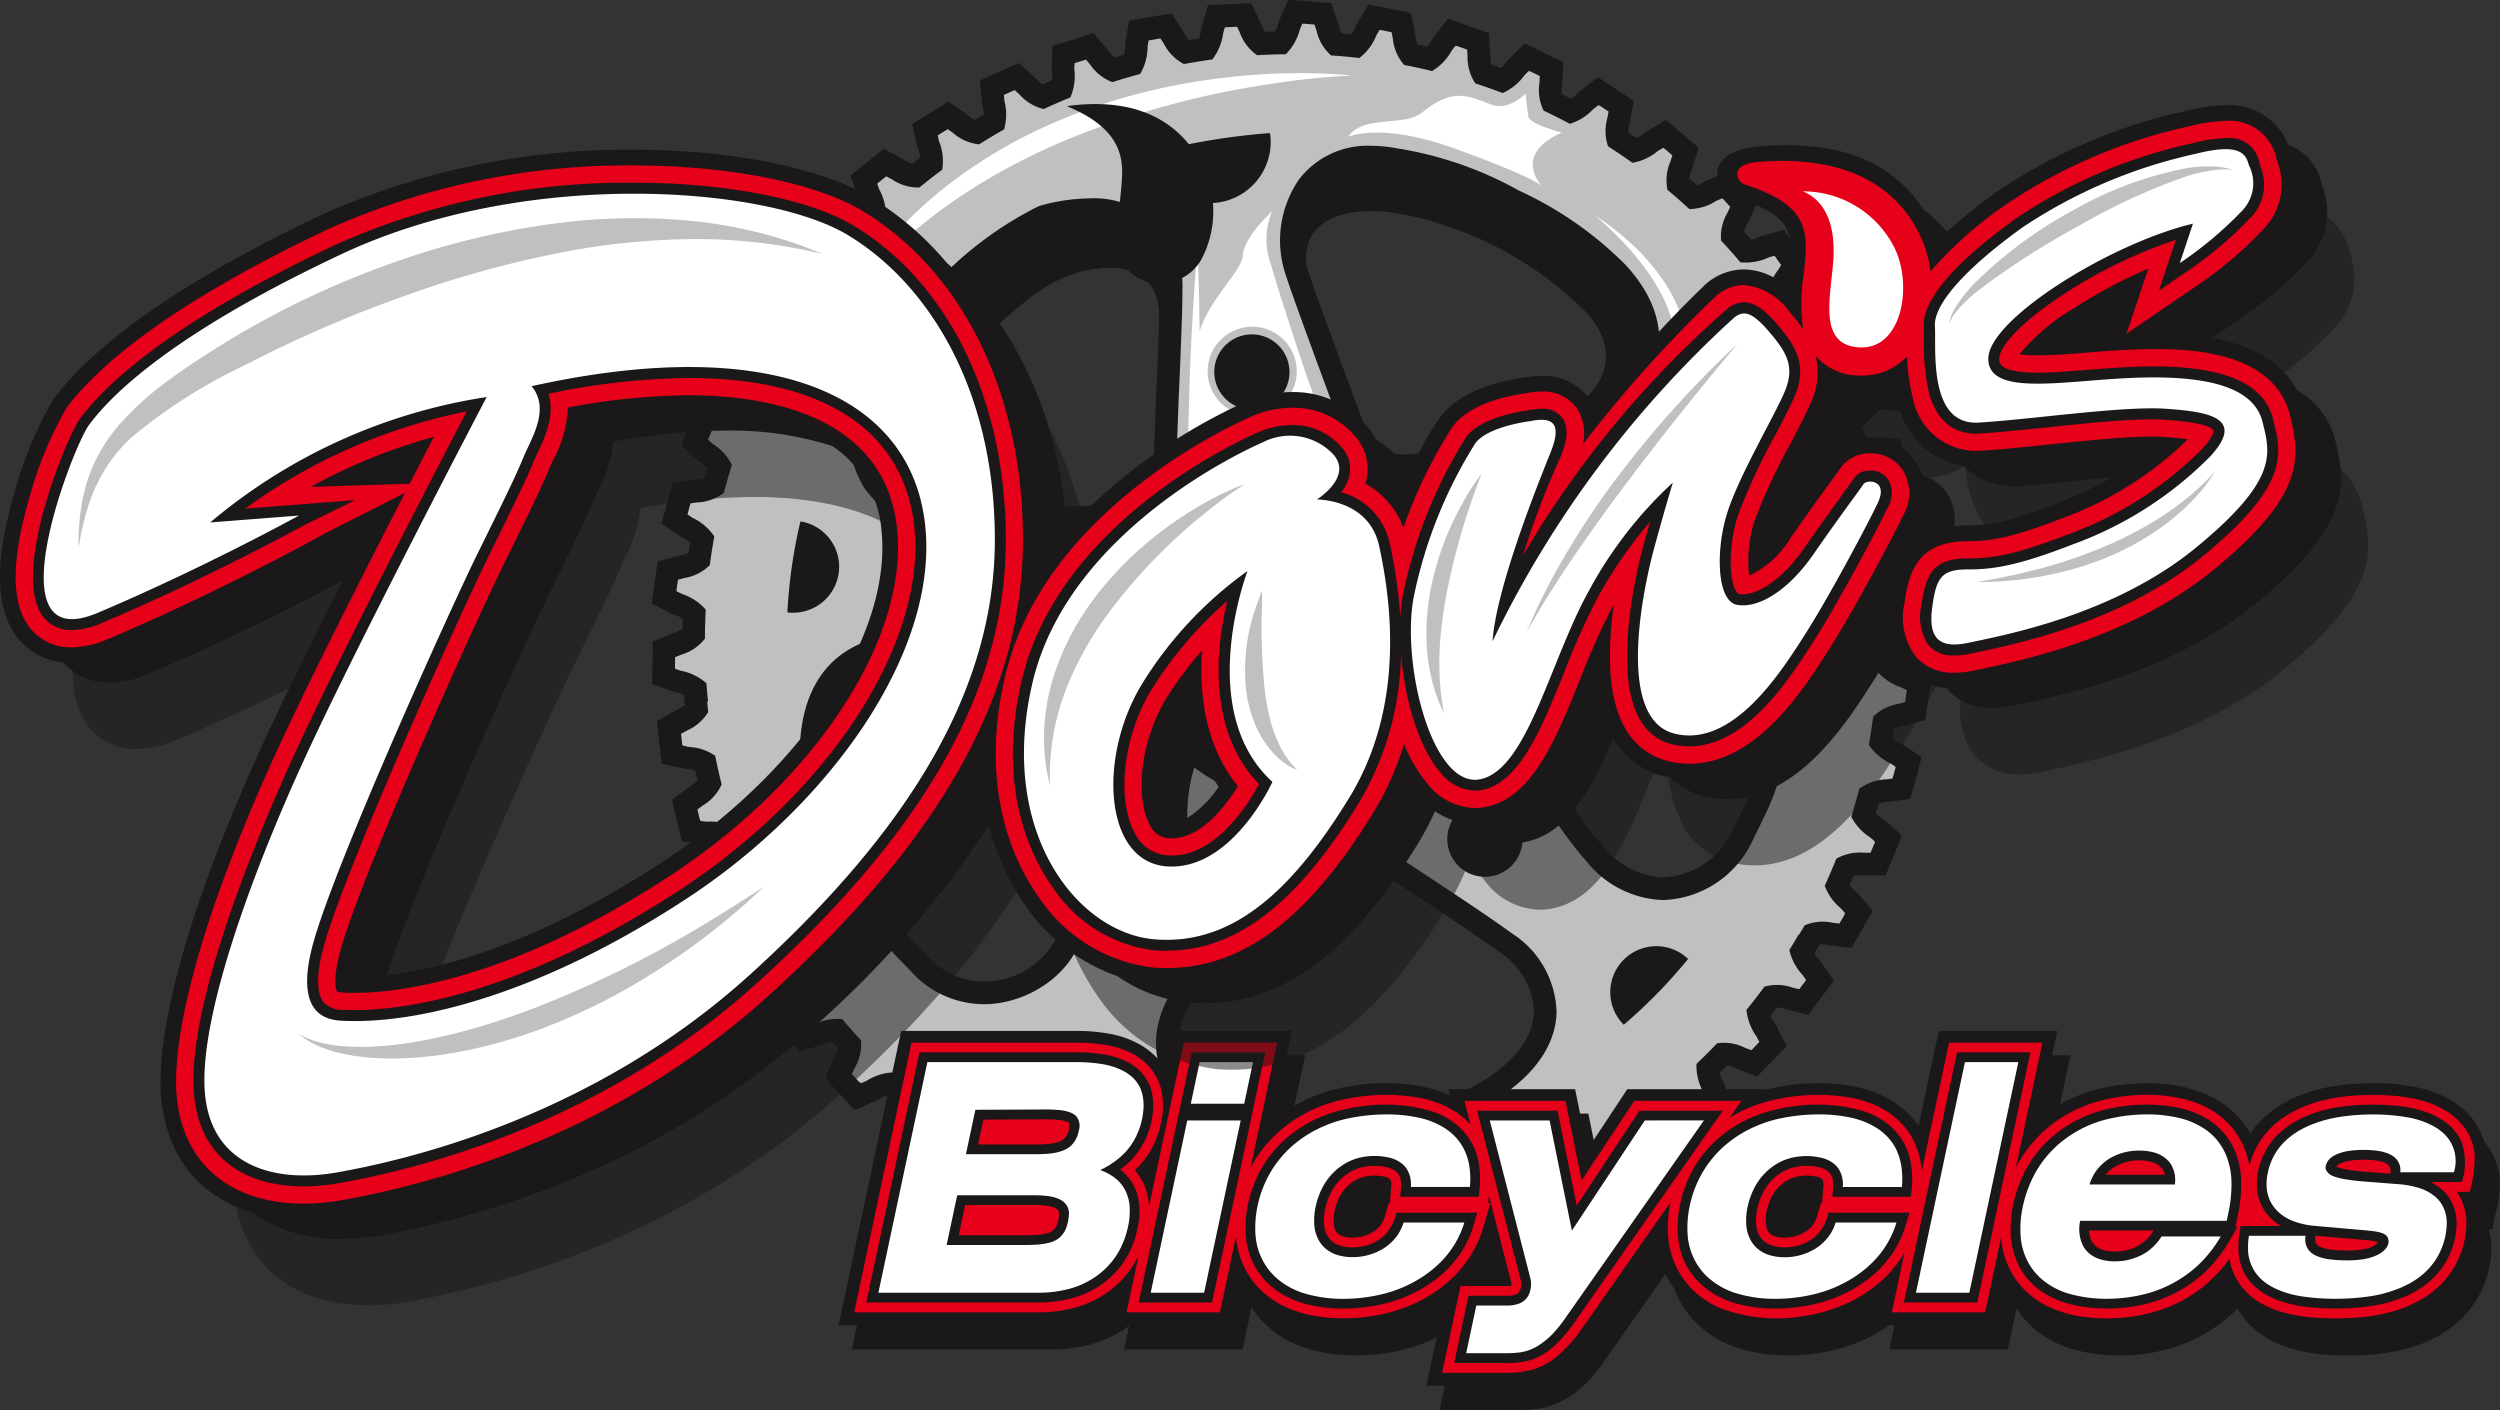 <svg xmlns="http://www.w3.org/2000/svg" width="180.848" height="102" viewBox="0 0 180.848 102"><rect x="0" y="0" width="180.848" height="102" fill="#333333" stroke="none"/><g transform="translate(516.109 -871.642)"><g transform="translate(-468.972 871.642)"><path d="M-246.562,919.836l-.141-.042a1.919,1.919,0,0,1-.534-.263q.013-.364.022-.721a2.313,2.313,0,0,1,.508-.237l.088-.025.529-.217.824-.36.191-.077.055-3.082-1.646-.593-.147-.024a1.917,1.917,0,0,1-.559-.191c-.022-.247-.045-.494-.071-.738a2.487,2.487,0,0,1,.459-.286l.082-.035.494-.277.974-.565-.337-3.056-1.706-.384-.151-.006a1.9,1.9,0,0,1-.576-.119q-.08-.367-.167-.734a2.169,2.169,0,0,1,.189-.176,2.514,2.514,0,0,1,.221-.161h0l.077-.045,1.236-.919v0l.123-.092-.709-2.993-1.746-.161-.146.013c-.049,0-.1.006-.143.006a2.025,2.025,0,0,1-.453-.055q-.122-.345-.256-.7a2.379,2.379,0,0,1,.4-.423l.074-.056,1.188-1.14-1.079-2.878-1.75.054-.146.032a1.784,1.784,0,0,1-.377.038,2.2,2.2,0,0,1-.227-.012q-.166-.329-.338-.658a2.349,2.349,0,0,1,.343-.47l.067-.066,1.038-1.282-1.434-2.719-1.73.272-.141.05a1.9,1.9,0,0,1-.6.1q-.207-.307-.418-.609a2.377,2.377,0,0,1,.283-.512l.056-.071.875-1.4-1.768-2.523-1.68.487-.022.011-.034.01-.134.067c-.046.023-.094.042-.112.05a2.061,2.061,0,0,1-.41.1q-.241-.276-.492-.553a2.366,2.366,0,0,1,.216-.543l.046-.077.693-1.5-2.073-2.279-.064.027,0,0-1.6.688-.125.084a1.81,1.81,0,0,1-.416.2l-.073.022q-.278-.247-.56-.49a2.34,2.34,0,0,1,.145-.557l.038-.086.494-1.576-2.341-2-.043.026-.016-.015-1.508.9-.11.1a1.906,1.906,0,0,1-.46.289q-.3-.209-.614-.413a2.323,2.323,0,0,1,.073-.568l.025-.086.3-1.623-2.576-1.7-.045.035-.023-.015-1.377,1.067-.1.112a1.863,1.863,0,0,1-.421.346q-.324-.166-.654-.329a2.354,2.354,0,0,1,0-.571l.015-.09.09-1.649-2.762-1.352-.027.027-.038-.018-1.238,1.237-.085.123a1.882,1.882,0,0,1-.386.4q-.339-.123-.677-.24a2.334,2.334,0,0,1-.071-.569l0-.093-.12-1.645-2.913-1-.02.025-.045-.016-1.069,1.382-.068.131a1.909,1.909,0,0,1-.347.464c-.225-.051-.453-.1-.686-.149a2.31,2.31,0,0,1-.145-.565l-.008-.09-.321-1.619-1.875-.388-.963-.182-.238-.05-.89,1.508-.051.138a1.924,1.924,0,0,1-.294.514q-.345-.034-.695-.063a2.329,2.329,0,0,1-.214-.54l-.019-.089-.522-1.562-1.9-.154-1.157-.081v0l-.064-.005-.7,1.6-.034.146a1.909,1.909,0,0,1-.226.546c-.236.007-.471.014-.7.025a2.339,2.339,0,0,1-.277-.5l-.029-.083-.711-1.49-1.916.091-.684.035-.527.024-.492,1.677-.015.15a1.936,1.936,0,0,1-.157.574q-.353.054-.7.114a2.328,2.328,0,0,1-.337-.464l-.04-.08-.894-1.387-3.082.537-.272,1.728,0,.148a1.9,1.9,0,0,1-.086.589q-.346.1-.689.2a2.353,2.353,0,0,1-.39-.416l-.05-.075-.837-1-.209-.274-3,.919-.053,1.748.022.145a1.922,1.922,0,0,1-.01.593q-.339.145-.67.293a2.356,2.356,0,0,1-.436-.361l-.06-.068-.418-.385-.714-.628-.1-.1-2.808,1.265.163,1.741.041.145a1.917,1.917,0,0,1,.063.589q-.316.185-.63.377a2.352,2.352,0,0,1-.484-.306l-.066-.059-.461-.329-.9-.621-.566.35-2.057,1.257.38,1.707.059.138a1.929,1.929,0,0,1,.139.583q-.29.224-.576.452a2.383,2.383,0,0,1-.531-.248l-.073-.05-1.447-.781-1.494,1.19-.925.74.594,1.649.075.129a1.914,1.914,0,0,1,.209.558q-.266.262-.521.523a2.409,2.409,0,0,1-.557-.18l-.081-.042-1.54-.592-1.331,1.372-.1.107-.735.693.82,1.607.089.117a1.9,1.9,0,0,1,.274.514q-.234.3-.462.6a2.482,2.482,0,0,1-.571-.107l-.082-.03-1.6-.4-1.855,2.467.992,1.454.109.11c.037.038.071.077.1.109a2.018,2.018,0,0,1,.228.357q-.2.326-.385.655c-.038,0-.08,0-.126,0a2.571,2.571,0,0,1-.449-.04h0l-.087-.02-1.637-.192-1.534,2.677,1.163,1.309.114.09a1.94,1.94,0,0,1,.4.449l-.307.708a2.456,2.456,0,0,1-.417.034c-.073,0-.124,0-.129,0l-.092-.01-1.645.019-1.182,2.842,1.316,1.155.125.075a1.913,1.913,0,0,1,.453.39q-.1.354-.206.722a2.341,2.341,0,0,1-.568.109l-.093,0-1.629.225-.816,2.964,1.446.984.137.06a1.911,1.911,0,0,1,.5.333q-.059.367-.113.737a2.341,2.341,0,0,1-.553.18l-.093.014-1.59.429-.436,3.041,1.559.8.144.043a1.9,1.9,0,0,1,.541.268q-.013.371-.02.743a2.345,2.345,0,0,1-.529.249l-.087.025-1.527.62-.05,3.08,1.647.591.147.024a1.892,1.892,0,0,1,.5.163s.071.7.075.74a2.341,2.341,0,0,1-.5.316l-.083.035-1.437.806.329,3.06.074.017,0,.019,1.708.38.149.006a1.848,1.848,0,0,1,.507.1q.08.364.165.725a2.376,2.376,0,0,1-.445.366l-.077.045-1.327.978.711,2.993.084.008.009.035,1.735.161.146-.013c.048,0,.1-.006.141-.006a1.938,1.938,0,0,1,.382.039q.121.339.249.681a2.372,2.372,0,0,1-.4.423l-.071.054-1.2,1.136,1.08,2.88.076,0,.018.048,1.749-.058.144-.032a1.782,1.782,0,0,1,.374-.038c.054,0,.107,0,.158.006q.159.316.321.625a2.353,2.353,0,0,1-.344.473l-.065.063-1.04,1.278,1.433,2.722.072-.011.03.057,1.725-.276.138-.049a1.874,1.874,0,0,1,.536-.1q.191.283.386.563a2.325,2.325,0,0,1-.282.513l-.058.073-.871,1.4,1.767,2.518.055-.016.044.063,1.68-.49.131-.066a1.883,1.883,0,0,1,.529-.167q.221.252.446.5a2.352,2.352,0,0,1-.215.541l-.047.077-.691,1.5,2.071,2.282.04-.017.061.067,1.608-.7.123-.083a1.874,1.874,0,0,1,.511-.235q.248.219.5.434a2.337,2.337,0,0,1-.144.556l-.037.083-.5,1.577,2.331,1.99.025-.014.092.079,1.5-.9.109-.094a1.927,1.927,0,0,1,.5-.3q.266.182.538.362a2.359,2.359,0,0,1-.073.567l-.027.087-.3,1.625,1.6,1.05.969.619.114.074,1.382-1.071.1-.111a1.885,1.885,0,0,1,.463-.37l.57.287a2.344,2.344,0,0,1,0,.572l-.015.089-.092,1.647.045.022v0l2.829,1.384,1.236-1.235.085-.123a1.916,1.916,0,0,1,.415-.426q.3.111.611.217a2.3,2.3,0,0,1,.066.548l0,.091.118,1.648.1.035,0,.021,2.926,1,1.061-1.388.066-.126a1.918,1.918,0,0,1,.362-.479q.322.074.644.141a2.308,2.308,0,0,1,.13.522l.008.091.326,1.621.091.019.007.033,3.017.625.89-1.5.051-.14a1.929,1.929,0,0,1,.3-.523q.332.033.669.06a2.281,2.281,0,0,1,.19.492l.019.088.522,1.563.078.006.017.053,3.074.242.694-1.6.034-.145a1.909,1.909,0,0,1,.236-.561q.349-.009.688-.024a2.375,2.375,0,0,1,.241.452l.03.087.716,1.485.063,0,.03.061,3.074-.141.49-1.68.015-.149a1.924,1.924,0,0,1,.161-.581q.357-.054.7-.114a2.472,2.472,0,0,1,.288.409l.04.08.9,1.384.046-.008.044.069,3.032-.533.273-1.725,0-.149a1.888,1.888,0,0,1,.084-.589q.359-.1.713-.209a2.543,2.543,0,0,1,.327.36l.049.073.364.432.657.749.118.141L-274,961l.052-1.746-.022-.145a1.926,1.926,0,0,1,.009-.592q.349-.149.694-.3.08.051.175.125a2.484,2.484,0,0,1,.2.183l.058.067.417.384.7.641.164.152,2.813-1.27-.172-1.741-.04-.139a1.94,1.94,0,0,1-.064-.6l.674-.389a2.274,2.274,0,0,1,.4.264l.066.06,1.342.959,2.626-1.608-.377-1.706-.058-.138a1.894,1.894,0,0,1-.137-.587q.3-.228.588-.459a2.393,2.393,0,0,1,.534.249l.074.05,1.446.779,2.406-1.914-.586-1.648-.076-.131a1.9,1.9,0,0,1-.21-.562q.268-.265.529-.532a2.381,2.381,0,0,1,.554.179l.083.043,1.539.586,2.144-2.2-.794-1.558-.091-.118a1.89,1.89,0,0,1-.275-.524q.236-.3.463-.6a2.48,2.48,0,0,1,.568.107l.086.032,1.6.391,1.854-2.455-.986-1.447-.1-.1a1.9,1.9,0,0,1-.318-.442s.352-.609.375-.647c.042,0,.088,0,.139,0a2.538,2.538,0,0,1,.445.04h0l.088.021,1.638.191,1.528-2.672-.027-.03.008-.015-1.156-1.316-.118-.093a1.876,1.876,0,0,1-.374-.4q.15-.342.291-.682a2.356,2.356,0,0,1,.444-.039c.072,0,.122,0,.128,0l.088.009,1.649-.012.733-1.766.364-.935.079-.187-1.315-1.16-.129-.077a1.892,1.892,0,0,1-.437-.37q.1-.344.2-.694a2.339,2.339,0,0,1,.568-.109l.089,0,1.634-.22.507-1.843.312-1.172-1.449-.984-.137-.06a1.921,1.921,0,0,1-.5-.329c.006-.037.034-.205.034-.205.025-.162.049-.325.071-.488a2.341,2.341,0,0,1,.559-.184l.089-.013,1.591-.425.006-.044.006,0,.437-3.042ZM-290.2,890.878l0-.012c-.4-3.719,3.528-4.562,7.787-3.551a25.883,25.883,0,0,1,11.981,6.464c3.322,3.033,1.945,6.33-1.463,7.892-3.675,1.136-9.2,2.571-9.471,2.642a7.247,7.247,0,0,1-1.632.2,3.615,3.615,0,0,1-1.415-.224,4.991,4.991,0,0,1-1.806-2.447C-287.17,899.3-289.737,892.373-290.2,890.878Zm-14.59,36.822-.058.114-.058.175-.011.042c-.023.086-2.353,8.665-3.24,11.216a5.9,5.9,0,0,1-5.369,3.4,5.53,5.53,0,0,1-3.747-1.5c-.254-.269-.493-.514-.721-.747-1.405-1.437-2.42-2.475-4.294-6.456l-.022-.046-.024-.044a24.886,24.886,0,0,1-2.881-8.291c.291-5.567,3.923-6.4,6.062-6.4a5.631,5.631,0,0,1,.846.055l10.97,3.993a5.018,5.018,0,0,1,2.448,1.807A4.746,4.746,0,0,1-304.788,927.7Zm3.554-23.266v.095a4.912,4.912,0,0,1-.942,2.706,5,5,0,0,1-2.889.964l-6.869.24c-4.509-.475-7.326-2.771-6.159-5.91,1.366-3.679,6.411-8.513,9.143-10.194s8.2-2.522,8.092,2.312l.014-.01c-.075,2.464-.235,5.859-.238,5.917l-.14,3.789Zm.035,13.556a9.929,9.929,0,0,1,9.918-9.919,9.93,9.93,0,0,1,9.918,9.919,9.93,9.93,0,0,1-9.918,9.918A9.929,9.929,0,0,1-301.2,917.99Zm23.836,31.816c-2.023,1.175-3.6,1.933-8.413,2.543l-.049.006-.048.01a27.382,27.382,0,0,1-5.063.476,20.472,20.472,0,0,1-3.721-.3,10.3,10.3,0,0,1-1.649-.8c-3.22-2.009-3.989-4.737-2.167-7.68.57-.919,3.955-5.2,7.057-9.037l.135-.167.087-.194a3.957,3.957,0,0,1,2.756-1.657,4.528,4.528,0,0,1,2.488.961c1.035.711,2.28,1.533,3.6,2.4l.059.039c2.109,1.392,4.29,2.832,6.019,4.081a5.385,5.385,0,0,1,2.531,4.371C-273.795,946.629-275.047,948.337-277.362,949.806Zm20.852-28.736c-.081.743-.192,1.483-.329,2.2l-.01.05-.006.05c-.556,4.34-1.012,5.259-2.012,7.275-.166.336-.348.7-.547,1.119a5.752,5.752,0,0,1-4.956,3.349,5.8,5.8,0,0,1-4.36-2.265l-.021-.023c-1.739-1.891-5.015-7.145-6.511-9.669a4.976,4.976,0,0,1-.909-2.892,4.758,4.758,0,0,1,1.5-2.227l.138-.083.144-.13,9.2-7.188a6.912,6.912,0,0,1,2.914-.663c1.763,0,4.168.791,5.613,4.561A23.573,23.573,0,0,1-256.51,921.07Z" transform="translate(337.568 -871.642)" fill="#1a1818"/><g transform="translate(1.681 1.71)"><path d="M-232.584,1157.5a3.326,3.326,0,0,0-2.97,1.831,36.577,36.577,0,0,0,5.926,3.022,3.309,3.309,0,0,0,.372-1.525A3.328,3.328,0,0,0-232.584,1157.5Z" transform="translate(260.806 -1083.742)" fill="#1a1818"/><path d="M-49.847,971.088a3.961,3.961,0,0,0-2.057,3.474,3.962,3.962,0,0,0,3.963,3.963,3.947,3.947,0,0,0,1.655-.366A43.53,43.53,0,0,0-49.847,971.088Z" transform="translate(125.641 -946.544)" fill="#1a1818"/><path d="M-242.394,920.574a3.911,3.911,0,0,1-1.859-.905q-.075-1.063-.2-2.118a1.91,1.91,0,0,1,.174-.285,3.737,3.737,0,0,1,1.342-1.021l.416-.234,0-.017.034-.019-.091-.825-.422-.1a3.88,3.88,0,0,1-1.956-.664q-.211-1.045-.47-2.073a2.87,2.87,0,0,1,.9-1.192,3.8,3.8,0,0,1,.425-.3l.385-.286v0l.038-.028-.192-.809-.431-.04a3.924,3.924,0,0,1-2.032-.416c-.223-.668-.464-1.33-.72-1.988a3.393,3.393,0,0,1,1.166-1.693l.344-.331-.291-.776-.432.013a3.918,3.918,0,0,1-2.076-.161q-.455-.946-.957-1.869a3.375,3.375,0,0,1,.945-1.833l.3-.372-.387-.734-.429.067a3.92,3.92,0,0,1-2.081.1q-.571-.881-1.184-1.732a3.377,3.377,0,0,1,.708-1.94l.254-.405-.477-.681-.417.121-.033.014-.023.007c-.093.046-.186.086-.278.122a4.05,4.05,0,0,1-1.717.216q-.677-.8-1.4-1.574a3.391,3.391,0,0,1,.461-2.01l.2-.434-.559-.614-.058.025-.005-.005-.4.17a3.478,3.478,0,0,1-.836.405,4.26,4.26,0,0,1-1.091.19q-.775-.716-1.586-1.392a3.381,3.381,0,0,1,.207-2.045l.143-.456-.632-.539-.05.029-.015-.013-.371.22a3.775,3.775,0,0,1-1.475.764c-.135.034-.255.059-.352.075q-.861-.615-1.756-1.187a3.4,3.4,0,0,1-.05-2.049l.087-.47-.694-.457-.04.031-.025-.017-.341.264a3.858,3.858,0,0,1-1.707,1.068q-.93-.5-1.892-.955a3.392,3.392,0,0,1-.3-2.024l.026-.477-.746-.365-.029.029-.036-.018-.306.306a3.889,3.889,0,0,1-1.574,1.28q-.974-.373-1.974-.7a3.366,3.366,0,0,1-.562-1.976l-.035-.475-.786-.27-.019.025-.045-.015-.264.341a3.9,3.9,0,0,1-1.421,1.479c-.666-.164-1.339-.31-2.018-.442a3.366,3.366,0,0,1-.816-1.9l-.093-.468-.815-.169-.011.019-.049-.01-.219.371a3.92,3.92,0,0,1-1.235,1.655q-1.028-.121-2.051-.189a3.364,3.364,0,0,1-1.045-1.778l-.151-.453-.829-.067-.006.013-.051,0-.172.4a3.911,3.911,0,0,1-1.018,1.8q-1.04.011-2.072.07a3.379,3.379,0,0,1-1.25-1.627l-.206-.431-.832.04v0l-.049,0-.122.414a3.909,3.909,0,0,1-.787,1.914q-1.033.141-2.053.331a3.393,3.393,0,0,1-1.439-1.456l-.259-.4-.361.063-.5.088-.067.426a3.909,3.909,0,0,1-.544,2q-1.01.268-2,.587a3.393,3.393,0,0,1-1.606-1.263l-.308-.366-.037.012,0,0-.793.243-.013.432a3.922,3.922,0,0,1-.285,2.046q-.974.4-1.932.843a3.4,3.4,0,0,1-1.745-1.049l-.352-.324-.025.011,0,0-.758.341.04.43a3.922,3.922,0,0,1-.027,2.067q-.915.516-1.81,1.079a3.407,3.407,0,0,1-1.871-.822l-.39-.278-.017.011h0l-.709.434.093.421a3.9,3.9,0,0,1,.232,2.063q-.836.62-1.647,1.288a3.393,3.393,0,0,1-1.98-.579l-.421-.227-.651.518v0l-.011.009.147.407a3.918,3.918,0,0,1,.488,2.017q-.758.723-1.483,1.485a3.387,3.387,0,0,1-2.036-.329l-.447-.172-.579.6,0,.008,0,0,.2.385a3.691,3.691,0,0,1,.627,1.329,4.224,4.224,0,0,1,.1.6q-.668.82-1.3,1.675a3.4,3.4,0,0,1-2.051-.074l-.464-.116-.5.666.243.357.009.01,0,0c.075.076.143.154.208.233a3.991,3.991,0,0,1,.75,1.576q-.563.9-1.082,1.835a3.408,3.408,0,0,1-2.039.179l-.476-.056-.414.722.287.323a3.9,3.9,0,0,1,1.191,1.689c-.074.161-.138.328-.21.49l.022,0c-.217.49-.427.983-.626,1.48a3.405,3.405,0,0,1-2,.433l-.476.006-.32.768.325.286a3.914,3.914,0,0,1,1.4,1.531c-.211.672-.4,1.35-.584,2.034a3.388,3.388,0,0,1-1.936.687l-.473.065-.22.8.357.243a3.911,3.911,0,0,1,1.583,1.35q-.187,1.034-.323,2.077a3.367,3.367,0,0,1-1.84.931l-.462.125-.118.822.386.2a3.911,3.911,0,0,1,1.74,1.142q-.055,1.049-.06,2.1a3.374,3.374,0,0,1-1.711,1.157l-.443.18-.014.832.408.147a3.9,3.9,0,0,1,1.869.913c.031.438.072.876.118,1.313l-.063-.012c.026.259.043.52.074.776a3.4,3.4,0,0,1-1.546,1.343l-.418.234.088.826.071.016,0,.016.423.094a3.638,3.638,0,0,1,1.36.336,4.3,4.3,0,0,1,.526.3q.208,1.044.468,2.072a3.408,3.408,0,0,1-1.367,1.527l-.386.285.192.807.076.007.007.029.43.04a3.826,3.826,0,0,1,1.833.327c.042.019.083.038.118.055q.336,1,.721,1.984a3.4,3.4,0,0,1-1.166,1.7l-.348.33.292.777.073,0,.016.043.433-.015a3.859,3.859,0,0,1,1.995.137q.453.939.95,1.852a3.381,3.381,0,0,1-.944,1.837l-.3.371.386.734.068-.011.028.053.427-.069a3.9,3.9,0,0,1,2.006-.113q.563.865,1.163,1.7a3.373,3.373,0,0,1-.708,1.941l-.253.407.476.678.058-.017.043.062.415-.121a3.906,3.906,0,0,1,1.987-.363q.662.782,1.36,1.534a3.382,3.382,0,0,1-.46,2.008l-.2.434.558.615.043-.018.061.067.4-.172a3.878,3.878,0,0,1,1.94-.61q.748.688,1.53,1.341a3.37,3.37,0,0,1-.2,2.044l-.145.457.632.539.027-.016.079.067.372-.221a3.9,3.9,0,0,1,1.865-.851q.824.585,1.677,1.132a3.379,3.379,0,0,1,.05,2.047l-.086.47.694.456.012-.009.1.063.341-.265a3.9,3.9,0,0,1,1.761-1.084q.445.237.895.465t.9.444a3.4,3.4,0,0,1,.3,2.022l-.027.476.107.052v0l.747.366.306-.306a3.9,3.9,0,0,1,1.614-1.3q.947.365,1.911.681a3.4,3.4,0,0,1,.543,1.947l.034.477.1.036v.021l.789.269.262-.343a3.918,3.918,0,0,1,1.443-1.491q1,.243,2,.441a3.433,3.433,0,0,1,.766,1.845l.094.47.1.02.007.038.814.168.22-.372a3.914,3.914,0,0,1,1.248-1.665c.685.08,1.373.141,2.06.187a3.446,3.446,0,0,1,.979,1.725l.151.453.082.006.017.053.828.066.172-.4a3.925,3.925,0,0,1,1.034-1.812c.7-.008,1.395-.03,2.092-.072.017.01.034.021.051.031a3.514,3.514,0,0,1,1.12,1.546l.207.431.064,0,.03.061.83-.038.121-.416a3.91,3.91,0,0,1,.8-1.924c.694-.094,1.386-.2,2.076-.334a1.971,1.971,0,0,1,.3.156,3.767,3.767,0,0,1,1.064,1.249l.26.4.044-.008.044.067.82-.144.067-.426a3.9,3.9,0,0,1,.544-2q1.022-.272,2.033-.595a2.292,2.292,0,0,1,.728.362,4.04,4.04,0,0,1,.807.845l.307.365.024-.007.056.067.8-.246.013-.432a3.907,3.907,0,0,1,.287-2.047q.984-.4,1.952-.852a2.8,2.8,0,0,1,1.288.619,3.822,3.822,0,0,1,.394.376l.35.323.006,0,.067.062.758-.343-.042-.43a3.911,3.911,0,0,1,.029-2.069c.154-.087.3-.185.457-.273l-.063-.059c.455-.263.906-.531,1.351-.812a3.381,3.381,0,0,1,1.892.824l.39.279.71-.435-.093-.422a3.92,3.92,0,0,1-.227-2.07q.845-.625,1.657-1.29a3.384,3.384,0,0,1,1.984.58l.419.226.651-.518-.144-.406a3.911,3.911,0,0,1-.485-2.021q.764-.727,1.49-1.493a3.381,3.381,0,0,1,2.033.33l.448.17.58-.6-.2-.384a3.9,3.9,0,0,1-.733-1.937q.672-.823,1.3-1.679a3.406,3.406,0,0,1,2.049.076l.465.114.5-.663-.243-.356a3.91,3.91,0,0,1-.969-1.822c.234-.376.461-.757.684-1.14l.025.026c.13-.225.27-.447.4-.672a3.389,3.389,0,0,1,2.037-.181l.476.056.413-.722-.028-.032.009-.016-.285-.324a3.88,3.88,0,0,1-1.174-1.643q.444-.967.837-1.952a3.4,3.4,0,0,1,2-.435l.479,0,.319-.767-.021-.018.012-.03-.323-.285a3.876,3.876,0,0,1-1.384-1.506q.314-1,.575-2.011a3.389,3.389,0,0,1,1.937-.689l.475-.063.22-.8-.009-.006.011-.039-.358-.243a3.912,3.912,0,0,1-1.579-1.344c.051-.282.1-.564.142-.846,0-.025.01-.051.013-.076,0-.005,0-.011,0-.016.031-.2.059-.4.087-.6.024-.167.051-.334.073-.5a3.378,3.378,0,0,1,1.839-.932l.463-.123.006-.039.006,0,.118-.822-.385-.2a3.9,3.9,0,0,1-1.735-1.137q.059-1.053.066-2.1a3.417,3.417,0,0,1,1.687-1.123l.444-.182v-.029l.02-.008.014-.831Zm-43.653-31.187a6.225,6.225,0,0,1,5.229-2.428,10.093,10.093,0,0,1,1.875.185,26.593,26.593,0,0,1,8.824,3.063A26.264,26.264,0,0,1-262.4,895.6c2.573,2.8,2.634,5.31,2.231,6.92A7.171,7.171,0,0,1-264.9,907.4c-3.331,1.169-11.041,3.173-11.368,3.257l-.041.01a8.91,8.91,0,0,1-2,.242h0a5.142,5.142,0,0,1-2.1-.375c-.036-.017-.071-.034-.105-.053a6.489,6.489,0,0,1-2.519-3.24l-.025-.063c-.141-.377-3.453-9.253-4.009-11.054,0-.011-.007-.022-.01-.034A7.781,7.781,0,0,1-286.047,889.386Zm20.4,24.365a2.721,2.721,0,0,1-2.721,2.721,2.721,2.721,0,0,1-2.721-2.721,2.721,2.721,0,0,1,2.721-2.721A2.721,2.721,0,0,1-265.649,913.751Zm-21.09-10.432a2.721,2.721,0,0,1-2.721,2.721,2.721,2.721,0,0,1-2.721-2.721,2.722,2.722,0,0,1,2.721-2.722A2.722,2.722,0,0,1-286.74,903.319Zm-1.412-17.282a4.471,4.471,0,0,1,.052.642,4.424,4.424,0,0,1-4.424,4.424,4.422,4.422,0,0,1-4.345-3.606A48.643,48.643,0,0,1-288.152,886.037Zm-34.5,34.7a3.317,3.317,0,0,1-.412-.028,36.706,36.706,0,0,1,.945-6.582,3.326,3.326,0,0,1,2.8,3.282A3.328,3.328,0,0,1-322.648,920.733Zm24.152,12.031a1.63,1.63,0,0,1-.155.452l0,.008c-.1.357-2.381,8.756-3.273,11.325-.877,2.522-3.913,4.5-6.912,4.5a7.134,7.134,0,0,1-4.844-1.924c-.031-.028-.062-.058-.09-.088-.247-.262-.48-.5-.7-.727-1.459-1.493-2.613-2.673-4.6-6.9a26.211,26.211,0,0,1-3.072-8.9,1.65,1.65,0,0,1-.008-.263c.385-7.372,5.986-7.945,7.693-7.945a7.247,7.247,0,0,1,1.112.076,1.653,1.653,0,0,1,.292.077l10.97,3.993.078.031A6.51,6.51,0,0,1-298.775,929c.019.034.037.07.054.105A6.238,6.238,0,0,1-298.5,932.764ZM-307.6,919.8a2.721,2.721,0,0,1,2.721-2.721,2.721,2.721,0,0,1,2.721,2.721,2.721,2.721,0,0,1-2.721,2.722A2.721,2.721,0,0,1-307.6,919.8Zm7.363-5.2-.083.005-11.666.407h-.057a1.636,1.636,0,0,1-.245-.019,8.2,8.2,0,0,1-5.221-3.3,8.277,8.277,0,0,1-.72-6.9,1.642,1.642,0,0,1,.088-.247,26.234,26.234,0,0,1,5.673-7.514,26.243,26.243,0,0,1,7.514-5.672,1.611,1.611,0,0,1,.247-.088,13.657,13.657,0,0,1,3.5-.512,6.375,6.375,0,0,1,6.722,6.691c.008,1.884-.265,7.692-.276,7.939l-.138,3.77c0,.03,0,.061-.006.091s0,.045-.007.067a1.632,1.632,0,0,1-.009.164,6.4,6.4,0,0,1-1.368,3.639c-.027.03-.056.059-.086.086A6.5,6.5,0,0,1-300.24,914.594Zm13.646-3.387a11.551,11.551,0,0,1,11.551,11.551,11.551,11.551,0,0,1-11.551,11.551,11.551,11.551,0,0,1-11.551-11.551A11.551,11.551,0,0,1-286.594,911.206Zm13.991,23.182a2.721,2.721,0,0,1,2.721,2.721,2.721,2.721,0,0,1-2.721,2.721,2.722,2.722,0,0,1-2.722-2.721A2.721,2.721,0,0,1-272.6,934.388Zm-25.022,4.762a2.721,2.721,0,0,1,2.721-2.721,2.721,2.721,0,0,1,2.721,2.721,2.721,2.721,0,0,1-2.721,2.721A2.721,2.721,0,0,1-297.625,939.151Zm25.824,16.8-.055.033c-2.136,1.241-3.921,2.1-9.028,2.751a28.948,28.948,0,0,1-5.365.5h0a21.755,21.755,0,0,1-4.053-.332,1.614,1.614,0,0,1-.252-.074,11.986,11.986,0,0,1-1.93-.936c-4-2.494-5-6.2-2.691-9.925.835-1.346,6.1-7.873,7.176-9.2a1.639,1.639,0,0,1,.286-.436,5.427,5.427,0,0,1,3.962-2.188,6.062,6.062,0,0,1,3.413,1.248c1.034.71,2.287,1.537,3.614,2.412,2.13,1.406,4.332,2.859,6.094,4.132a6.977,6.977,0,0,1,3.207,5.744C-267.473,951.307-268.272,953.713-271.8,955.953Zm9.245-5.415a3.319,3.319,0,0,1-.979-2.357,3.328,3.328,0,0,1,3.328-3.328,3.314,3.314,0,0,1,2.3.922A36.912,36.912,0,0,1-262.556,950.538Zm12.355-24.523c-.086.788-.2,1.57-.348,2.33-.568,4.434-1.048,5.533-2.168,7.792-.163.33-.341.689-.537,1.1a7.413,7.413,0,0,1-6.429,4.278h0a7.378,7.378,0,0,1-5.583-2.816c-2.294-2.494-6.529-9.629-6.708-9.932a6.477,6.477,0,0,1-1.13-3.935c0-.038.011-.077.019-.115a6.246,6.246,0,0,1,1.982-3.1,1.624,1.624,0,0,1,.281-.213l.047-.042c.022-.019.044-.038.067-.056l9.2-7.188a1.646,1.646,0,0,1,.255-.163,8.567,8.567,0,0,1,3.665-.845c1.863,0,5.267.729,7.138,5.609a1.615,1.615,0,0,1,.074.252A24.882,24.882,0,0,1-250.2,926.014Z" transform="translate(331.201 -878.12)" fill="silver"/></g><path d="M-285.343,908.5l.874-1.41c.137-.231.31-.473.5-.736l.623-.861c.216-.316.488-.62.761-.956l.427-.515c.146-.177.3-.358.465-.53a31.388,31.388,0,0,1,5.063-4.5c.254-.2.526-.371.8-.552l.83-.549c.568-.356,1.161-.7,1.765-1.047a38.368,38.368,0,0,1,3.89-1.858A42.5,42.5,0,0,1-261.4,892.6a48.594,48.594,0,0,1,6.695-.841,45.133,45.133,0,0,1,4.535-.022c1.068.055,1.655.13,1.655.13a55.316,55.316,0,0,0-6.111.644,63.025,63.025,0,0,0-14.144,3.863c-1.326.529-2.579,1.137-3.783,1.736-.591.318-1.176.627-1.739.946l-.825.491c-.272.161-.545.317-.8.492a37.936,37.936,0,0,0-5.242,3.981c-.181.151-.346.312-.5.47l-.469.457c-.3.3-.6.568-.85.851l-.713.769c-.222.235-.424.451-.588.659Z" transform="translate(299.131 -886.399)" fill="#fff" fill-rule="evenodd"/><path d="M-89.4,947.8l.911-.306c.294-.094.644-.24,1.054-.389.206-.074.417-.176.646-.27s.469-.2.713-.322a13.038,13.038,0,0,0,3.175-2.063,7.269,7.269,0,0,0,1.353-1.7,5.444,5.444,0,0,0,.676-2.181,6.52,6.52,0,0,0-.227-2.3,10.143,10.143,0,0,0-.825-2.048,17.027,17.027,0,0,0-2.209-3.106c-.727-.821-1.381-1.431-1.829-1.857l-.716-.641.791.55a21.581,21.581,0,0,1,2.027,1.685,15.127,15.127,0,0,1,2.492,3.055,9.869,9.869,0,0,1,.966,2.163,6.8,6.8,0,0,1,.284,2.567,5.857,5.857,0,0,1-.8,2.474,7.431,7.431,0,0,1-1.557,1.818,12.064,12.064,0,0,1-3.45,1.933c-.259.106-.513.187-.752.262s-.463.155-.677.208c-.429.109-.794.216-1.1.277Z" transform="translate(154.918 -915.048)" fill="#fff" fill-rule="evenodd"/><path d="M-197.388,942.217c-.1-.2-2.368-7-2.822-8.718a5.283,5.283,0,0,1,.05-3.931s-2.016,1.814-2.116,3.175c-.088,1.182-2.419,3.163-3.128,5.513-.033-3.66-.148-6.118-.148-6.118s-.5,5.539-.644,12.378c-.021.854-.021,1.7-.061,2.482a14.047,14.047,0,0,1-.3,2.239,6.179,6.179,0,0,1-.754,1.848,3.663,3.663,0,0,1-.265.375l-.291.336-.317.288a3.377,3.377,0,0,1-.33.248,5.707,5.707,0,0,1-.663.4c-.224.1-.438.2-.641.281l-.581.2-.5.134c-.3.087-.543.119-.7.158l-.247.053.251-.02c.164-.019.411-.022.722-.074l.52-.08.613-.142c.217-.064.448-.14.692-.227a5.692,5.692,0,0,0,.741-.362,3.592,3.592,0,0,0,.379-.239l.373-.289c.116-.11.231-.228.35-.347a3.984,3.984,0,0,0,.324-.4,6.392,6.392,0,0,0,.945-1.979c.014-.049.024-.1.037-.149a10.8,10.8,0,0,1,2.721-3.306C-201.672,945.039-196.2,944.6-197.388,942.217Zm-4.208,2.141a3.224,3.224,0,0,1-3.224-3.224,3.224,3.224,0,0,1,3.224-3.224,3.224,3.224,0,0,1,3.224,3.224A3.224,3.224,0,0,1-201.6,944.358Z" transform="translate(245.042 -914.275)" fill="#fff"/><path d="M-146.76,900.434s2.318-1.109,7.761.857,6.249,2.671,6.249,2.671-2.172-2.229,1.459-3.836c0,0-2.316-.6-2.417-1.153s-.2-1.663-.2-1.663-1.249,1.278-2.489.79-2.3-.992-3.71-.286-1.209,1.209-2.923,1.411S-146,899.375-146.76,900.434Z" transform="translate(197.135 -890.533)" fill="#fff"/><circle cx="11.298" cy="11.298" r="11.298" transform="translate(35.028 35.194)" fill="#1a1818"/></g><g transform="translate(-455.443 946.217)"><path d="M-166.168,1164.792a4.879,4.879,0,0,0-.414-1.57,4.855,4.855,0,0,0-.723-1.131,4.8,4.8,0,0,0-.23-.629,4.891,4.891,0,0,0-.916-1.352,5.987,5.987,0,0,0-1.419-1.081,7.819,7.819,0,0,0-2-.772,14.023,14.023,0,0,0-2.73-.35c-.244-.009-.493-.014-.744-.014a18.654,18.654,0,0,0-2.331.141,12.144,12.144,0,0,0-2.592.606,9.151,9.151,0,0,0-2.015,1,7.17,7.17,0,0,0-1.492,1.33,6.578,6.578,0,0,0-.432.572,6.459,6.459,0,0,0-.677-.979,6.72,6.72,0,0,0-1.885-1.546,8.377,8.377,0,0,0-2.607-.918,13.131,13.131,0,0,0-2.357-.2c-.31,0-.623.01-.932.029a13.49,13.49,0,0,0-3.322.62,10.552,10.552,0,0,0-1.992.9l.76-3.576h-1.327l.374-1.761h-8.57l-1.462,6.88c-.064-.093-.13-.185-.2-.275a6.321,6.321,0,0,0-1.544-1.427,7.641,7.641,0,0,0-2.165-.976,11.871,11.871,0,0,0-2.86-.413c-.152,0-.305-.007-.461-.007a16.141,16.141,0,0,0-2.771.238c-.4.072-.792.159-1.171.264l.046-.066h-9.946l-2.43,3.671-.387-1.91h-.6l-.356-1.761h-9.181l.115.449a8.116,8.116,0,0,0-1.395-.5,12.936,12.936,0,0,0-3.229-.383l-.257,0a14.916,14.916,0,0,0-3.76.531,11.272,11.272,0,0,0-2.6,1.1l.777-3.656h-1.327l.374-1.761h-8.57l-.587,2.763a4.676,4.676,0,0,0-.6-.8,5.262,5.262,0,0,0-1.365-1.041,7,7,0,0,0-1.936-.687,12.942,12.942,0,0,0-2.565-.233H-281.8l-4.523,21.285H-285l-.374,1.761h14.456a10.844,10.844,0,0,0,2.783-.357,8.372,8.372,0,0,0,2.339-1.022q.249-.158.484-.333l-.364,1.712h8.571l.648-3.049a6.74,6.74,0,0,0,.46.629,7.079,7.079,0,0,0,2.006,1.672,8.937,8.937,0,0,0,2.783.976,13.061,13.061,0,0,0,2.347.2c.369,0,.742-.015,1.107-.043a13.408,13.408,0,0,0,3.469-.733,11.548,11.548,0,0,0,1.224-.529l-.742,3.493h1.327l-.374,1.761h5.518a9.51,9.51,0,0,0,1.894-.143,6.242,6.242,0,0,0,3.092-1.71,11.353,11.353,0,0,0,1.418-1.7l4.409-6.287a6.692,6.692,0,0,0,.571.948c.02.027.043.052.063.079a6.718,6.718,0,0,0,.89,1.682,7.037,7.037,0,0,0,1.824,1.733,8.178,8.178,0,0,0,2.555,1.1,12.507,12.507,0,0,0,3,.351l.273,0a14.04,14.04,0,0,0,3.472-.506,11.593,11.593,0,0,0,3.009-1.324c.185-.116.366-.238.543-.364h.376l-.374,1.761h8.57l.629-2.961q.179.275.385.534a6.889,6.889,0,0,0,1.87,1.618,8.338,8.338,0,0,0,2.587.981,12.942,12.942,0,0,0,2.635.263c.209,0,.419,0,.629-.015a13.086,13.086,0,0,0,3.321-.582,11.047,11.047,0,0,0,2.875-1.4,11.035,11.035,0,0,0,1.69-1.419,5.136,5.136,0,0,0,.337.551,5.388,5.388,0,0,0,1.149,1.191,6.963,6.963,0,0,0,1.618.906,9.735,9.735,0,0,0,2.218.588,18.4,18.4,0,0,0,2.687.184l.257,0a18.046,18.046,0,0,0,2.954-.266,11.1,11.1,0,0,0,2.369-.7,8.849,8.849,0,0,0,1.833-1.037,7.35,7.35,0,0,0,1.386-1.343,7.34,7.34,0,0,0,1.473-3.424,6.058,6.058,0,0,0,.031-1.707,4.9,4.9,0,0,0-.138-.673h.268l.086-.464c.045-.243.1-.488.157-.735A7.4,7.4,0,0,0-166.168,1164.792Zm-50.531,2.982-.012.01.024-.023Zm-31.246-.012-.011.012-.011.009Z" transform="translate(286.325 -1154.11)" fill="#1a1818" fill-rule="evenodd"/><path d="M-181.879,1164.189a5.527,5.527,0,0,0-1.395-1.578,6.575,6.575,0,0,0-2.09-1.073,10.481,10.481,0,0,0-2.87-.443,13.778,13.778,0,0,0-3.218.31,10.229,10.229,0,0,0-2.773,1.038,9.544,9.544,0,0,0-2.221,1.7,9.134,9.134,0,0,0-1.582,2.216l1.922-9.046h-6.753l-1.982,9.326a5.906,5.906,0,0,0-.438-1.918,5.161,5.161,0,0,0-1.029-1.576,5.719,5.719,0,0,0-1.593-1.164,7.943,7.943,0,0,0-2.263-.716,13.693,13.693,0,0,0-2.98-.145,13.894,13.894,0,0,0-3.041.5,9.924,9.924,0,0,0-2.547,1.132l.858-1.224h-7.759l-3.809,5.754-1.165-5.754h-7.308l.44,1.712a5.731,5.731,0,0,0-1.566-1.2,7.655,7.655,0,0,0-2.225-.75,13.507,13.507,0,0,0-2.971-.181,13.97,13.97,0,0,0-3.077.474,10.28,10.28,0,0,0-2.561,1.1,9.679,9.679,0,0,0-2.041,1.629,9.109,9.109,0,0,0-1.479,2.078l1.033-4.862h0l.9-4.218h-6.753q-1.255,5.906-2.51,11.811a6.137,6.137,0,0,0-.307-1.4,5.53,5.53,0,0,0-.72-1.186,6.047,6.047,0,0,0,1.012-1.216,6.78,6.78,0,0,0,1-3.06,4.965,4.965,0,0,0-.082-1.4,4.014,4.014,0,0,0-.443-1.176,3.8,3.8,0,0,0-.774-.953,4.617,4.617,0,0,0-1.139-.736,6.614,6.614,0,0,0-1.622-.5,12.466,12.466,0,0,0-2.189-.177h-11.927l-4.145,19.507H-268.7a9.6,9.6,0,0,0,3.122-.5,7.24,7.24,0,0,0,2.449-1.432,7.074,7.074,0,0,0,1.638-2.154l-.869,4.088h6.753l1.168-5.5a6.183,6.183,0,0,0,.527,2.087,5.91,5.91,0,0,0,1.216,1.75,6.374,6.374,0,0,0,1.868,1.287,8.913,8.913,0,0,0,2.585.708,13.2,13.2,0,0,0,3.134.008,12.162,12.162,0,0,0,3.057-.754,10.308,10.308,0,0,0,2.542-1.449,8.824,8.824,0,0,0,1.842-1.938,8.1,8.1,0,0,0,1.1-2.3l.54-1.817h-.173l.05-.545,1.64,6.375a.91.91,0,0,1-.018.16,1.632,1.632,0,0,1-.295.027H-238.2l-1.334,6.276h4.424a7.359,7.359,0,0,0,2.148-.238,5.164,5.164,0,0,0,1.841-1.035,10.118,10.118,0,0,0,1.685-1.9l6.428-9.168a8.624,8.624,0,0,0-.162,2.583,6.074,6.074,0,0,0,.613,2.169,5.982,5.982,0,0,0,1.311,1.729,6.48,6.48,0,0,0,1.989,1.24,11.663,11.663,0,0,0,5.982.5,11.741,11.741,0,0,0,3.017-.9,10.015,10.015,0,0,0,2.452-1.588,8.566,8.566,0,0,0,1.722-2.082l-.917,4.314h6.753l1.153-5.423a6.245,6.245,0,0,0,.516,2.08,5.736,5.736,0,0,0,1.181,1.719,6.16,6.16,0,0,0,1.812,1.257,8.711,8.711,0,0,0,2.516.7,12.946,12.946,0,0,0,3.073.025,11.525,11.525,0,0,0,2.961-.728,9.926,9.926,0,0,0,2.491-1.434,10.284,10.284,0,0,0,1.972-2.061,4.412,4.412,0,0,0,.411,1.278,4.338,4.338,0,0,0,.788,1.1,5.051,5.051,0,0,0,1.18.881,7.244,7.244,0,0,0,1.711.666,12.605,12.605,0,0,0,2.4.346,20.792,20.792,0,0,0,2.88-.038,12.655,12.655,0,0,0,2.437-.432,9.176,9.176,0,0,0,1.919-.786,6.966,6.966,0,0,0,1.444-1.052,6.235,6.235,0,0,0,1.042-1.3,6.489,6.489,0,0,0,.664-1.511,6.321,6.321,0,0,0,.257-1.558,4.254,4.254,0,0,0-.157-1.329,3.828,3.828,0,0,0-.523-1.113h.923a9.368,9.368,0,0,0,.363-2.638,4.007,4.007,0,0,0-.315-1.264,3.916,3.916,0,0,0-.707-1.092,4.9,4.9,0,0,0-1.14-.915,6.772,6.772,0,0,0-1.663-.7,11.663,11.663,0,0,0-2.32-.367,19.181,19.181,0,0,0-2.791.027,12.687,12.687,0,0,0-2.432.433,9.007,9.007,0,0,0-1.917.79,6.71,6.71,0,0,0-1.416,1.05,5.766,5.766,0,0,0-.993,1.281,5.988,5.988,0,0,0-.6,1.509A6.159,6.159,0,0,0-181.879,1164.189Zm-61.5,4.717-.3,1.011a1.858,1.858,0,0,1-.764,1.03,2.677,2.677,0,0,1-1.461.468,2.876,2.876,0,0,1-.517-.027,1.705,1.705,0,0,1-.389-.1.8.8,0,0,1-.416-.359,1.093,1.093,0,0,1-.116-.3,3.241,3.241,0,0,1,.156-1.583,3.837,3.837,0,0,1,.237-.57,3.077,3.077,0,0,1,.308-.482,2.716,2.716,0,0,1,1.264-.915,3.159,3.159,0,0,1,1.074-.142,3.207,3.207,0,0,1,.523.058,1.431,1.431,0,0,1,.324.1.483.483,0,0,1,.162.11.659.659,0,0,1,.083.449l-.09,1.254Zm31.257,0-.3,1.011a1.858,1.858,0,0,1-.764,1.03,2.676,2.676,0,0,1-1.461.468,2.875,2.875,0,0,1-.517-.027,1.7,1.7,0,0,1-.389-.1.8.8,0,0,1-.416-.359,1.093,1.093,0,0,1-.116-.3,3.237,3.237,0,0,1,.157-1.582,3.831,3.831,0,0,1,.237-.571,3.035,3.035,0,0,1,.308-.482,2.717,2.717,0,0,1,1.264-.915,3.158,3.158,0,0,1,1.074-.142,3.209,3.209,0,0,1,.523.058,1.447,1.447,0,0,1,.325.1.487.487,0,0,1,.162.11.659.659,0,0,1,.082.449l-.089,1.254Z" transform="translate(283.187 -1156.466)" fill="#e60019" fill-rule="evenodd"/><path d="M-259.1,1170.442a3.463,3.463,0,0,0-.484-1.12,3.415,3.415,0,0,0-.808-.855,5.619,5.619,0,0,0,1.106-1.03,5.921,5.921,0,0,0,1.213-2.742,5.012,5.012,0,0,0,.05-1.37,3.439,3.439,0,0,0-.314-1.12,3.064,3.064,0,0,0-.639-.886,3.849,3.849,0,0,0-1-.689,5.771,5.771,0,0,0-1.493-.474,11.848,11.848,0,0,0-2.083-.169h-11.354l-3.845,18.093h12.485a9.47,9.47,0,0,0,2.017-.218,7.13,7.13,0,0,0,1.706-.6,6.646,6.646,0,0,0,1.4-.956,6.092,6.092,0,0,0,1.083-1.261,6.725,6.725,0,0,0,.731-1.558,7.13,7.13,0,0,0,.328-1.646A4.542,4.542,0,0,0-259.1,1170.442Zm-5.741,1.6a2.432,2.432,0,0,1-.1.365,1,1,0,0,1-.294.451.931.931,0,0,1-.232.142,2,2,0,0,1-.37.112,4.4,4.4,0,0,1-.611.084c-.267.02-.612.027-.956.027h-4.663l.465-2.191h4.963c.27,0,.54.011.756.031a3.148,3.148,0,0,1,.508.083,1.062,1.062,0,0,1,.468.221C-264.745,1171.572-264.8,1171.76-264.843,1172.038Zm.526-5.934a1.283,1.283,0,0,1-.811.434,3.931,3.931,0,0,1-.582.083c-.255.02-.589.028-.923.028h-4.04l.383-1.8,4.349-.02c.3,0,.6.007.825.019a4.181,4.181,0,0,1,.5.052,1.814,1.814,0,0,1,.294.074,1.081,1.081,0,0,1,.178.076.2.2,0,0,1,.076.064A1.369,1.369,0,0,1-264.317,1166.1Zm14.413-6.116h-5.308l-.94,4.424-2.9,13.669h5.308l2.948-13.875Zm15.086,12.5.27-.908h-5.868a3.173,3.173,0,0,1-.854,1.643,3.064,3.064,0,0,1-.588.432,3.461,3.461,0,0,1-1.492.43,3.553,3.553,0,0,1-.763-.035,2.259,2.259,0,0,1-.6-.174,1.548,1.548,0,0,1-.43-.294,1.546,1.546,0,0,1-.3-.407,1.848,1.848,0,0,1-.177-.549,3.953,3.953,0,0,1,.134-1.621,4.852,4.852,0,0,1,.335-.87,3.658,3.658,0,0,1,.461-.7,3.446,3.446,0,0,1,1.239-.948,3.681,3.681,0,0,1,1.591-.291,3.8,3.8,0,0,1,.76.1,1.761,1.761,0,0,1,.514.2,1.109,1.109,0,0,1,.317.284c.325.436.165,1.075.145,1.65h5.682l.059-.643a6.684,6.684,0,0,0-.083-1.873,4.716,4.716,0,0,0-.589-1.543,4.52,4.52,0,0,0-1.066-1.205,5.642,5.642,0,0,0-1.607-.88,11.7,11.7,0,0,0-5.04-.417,11.625,11.625,0,0,0-2.6.587,9.408,9.408,0,0,0-2.159,1.095,8.776,8.776,0,0,0-1.713,1.524,8.4,8.4,0,0,0-1.232,1.895,9.083,9.083,0,0,0-.7,2.155,7.988,7.988,0,0,0-.131,2.1,5.511,5.511,0,0,0,.421,1.757,5.157,5.157,0,0,0,.919,1.44,5.567,5.567,0,0,0,1.4,1.116,7.009,7.009,0,0,0,1.922.724,11.052,11.052,0,0,0,2.5.257,12.711,12.711,0,0,0,2.7-.316,10.36,10.36,0,0,0,2.382-.856,9.358,9.358,0,0,0,1.949-1.314,7.818,7.818,0,0,0,1.418-1.641A7.405,7.405,0,0,0-234.818,1172.491Zm12-8.285-4.543,6.862-1.389-6.862h-5.818l3.187,12.387a1.3,1.3,0,0,1,0,.26.782.782,0,0,1-.237.559.9.9,0,0,1-.414.159,2.368,2.368,0,0,1-.361.027h-2.8l-1.033,4.862h3.558a6.565,6.565,0,0,0,1.918-.2,4.579,4.579,0,0,0,1.649-.937,9.469,9.469,0,0,0,1.521-1.731l10.786-15.385Zm19.529,7.376h-5.869a3.178,3.178,0,0,1-.854,1.643,3.066,3.066,0,0,1-.588.432,3.459,3.459,0,0,1-1.491.43,3.556,3.556,0,0,1-.764-.035,2.254,2.254,0,0,1-.6-.174,1.55,1.55,0,0,1-.43-.294,1.55,1.55,0,0,1-.3-.407,1.847,1.847,0,0,1-.178-.549,3.958,3.958,0,0,1,.134-1.621,4.784,4.784,0,0,1,.336-.87,3.657,3.657,0,0,1,.46-.7,3.444,3.444,0,0,1,1.239-.948,3.681,3.681,0,0,1,1.591-.291,3.807,3.807,0,0,1,.761.1,1.756,1.756,0,0,1,.513.2,1.1,1.1,0,0,1,.317.284c.325.436.165,1.075.145,1.65h5.683l.058-.643a6.685,6.685,0,0,0-.083-1.873,4.717,4.717,0,0,0-.59-1.543,4.519,4.519,0,0,0-1.065-1.205,5.647,5.647,0,0,0-1.607-.88,11.7,11.7,0,0,0-5.04-.417,11.632,11.632,0,0,0-2.6.587,9.417,9.417,0,0,0-2.159,1.095,8.776,8.776,0,0,0-1.713,1.524,8.418,8.418,0,0,0-1.232,1.895,9.081,9.081,0,0,0-.7,2.155,8,8,0,0,0-.132,2.1,5.518,5.518,0,0,0,.421,1.757,5.169,5.169,0,0,0,.919,1.44,5.57,5.57,0,0,0,1.4,1.116,7,7,0,0,0,1.922.724,11.046,11.046,0,0,0,2.5.257,12.709,12.709,0,0,0,2.7-.316,10.36,10.36,0,0,0,2.382-.856,9.375,9.375,0,0,0,1.949-1.314,7.836,7.836,0,0,0,1.418-1.641,7.422,7.422,0,0,0,.87-1.9Zm3.437-11.595-3.845,18.093h5.308l3.845-18.093Zm20.558,9.312a6.165,6.165,0,0,0-.376-1.973,4.93,4.93,0,0,0-.887-1.512,5.145,5.145,0,0,0-1.4-1.126,6.824,6.824,0,0,0-1.979-.712,11.318,11.318,0,0,0-2.611-.2,12.769,12.769,0,0,0-2.775.4,9.014,9.014,0,0,0-2.3.956,9.084,9.084,0,0,0-1.867,1.457,8.209,8.209,0,0,0-1.385,1.887,9.666,9.666,0,0,0-.86,2.285,8.592,8.592,0,0,0-.241,2.257,5.759,5.759,0,0,0,.363,1.875,5.026,5.026,0,0,0,.9,1.51,5.359,5.359,0,0,0,1.416,1.153,6.9,6.9,0,0,0,1.989.73,11.421,11.421,0,0,0,2.61.228,11.841,11.841,0,0,0,2.718-.386,9.6,9.6,0,0,0,2.337-.969,9.325,9.325,0,0,0,1.951-1.5,9.735,9.735,0,0,0,1.522-2l.61-1.059h-.154l.177-.835A10.394,10.394,0,0,0-179.3,1169.3Zm-6.369,3.631a3.118,3.118,0,0,1-.483.6,3.009,3.009,0,0,1-.61.45,3.429,3.429,0,0,1-1.561.412,3.286,3.286,0,0,1-.755-.059,1.807,1.807,0,0,1-.542-.194,1.3,1.3,0,0,1-.371-.309,1.509,1.509,0,0,1-.313-.957h4.672Zm-3.444-4.091a2.737,2.737,0,0,1,.5-.463,3.36,3.36,0,0,1,2.177-.568,2.967,2.967,0,0,1,.681.114,1.6,1.6,0,0,1,.47.224,1.134,1.134,0,0,1,.466.694Zm25.766-2.328a3.257,3.257,0,0,0-.555-.9,4.014,4.014,0,0,0-.9-.76,5.765,5.765,0,0,0-1.315-.609,9.187,9.187,0,0,0-1.862-.378,17.584,17.584,0,0,0-2.445-.085,14.558,14.558,0,0,0-2.347.262,9.41,9.41,0,0,0-1.838.564,6.989,6.989,0,0,0-1.384.776,5.511,5.511,0,0,0-1.028.967,5.243,5.243,0,0,0-1.087,2.417,4.234,4.234,0,0,0-.038,1.192,3.4,3.4,0,0,0,.286,1.033,3.316,3.316,0,0,0,.586.874,3.755,3.755,0,0,0,.858.684h-2.924a7.575,7.575,0,0,0-.151,1.954,3.853,3.853,0,0,0,.286,1.162,3.6,3.6,0,0,0,.609.972,4.115,4.115,0,0,0,.959.8,6.149,6.149,0,0,0,1.4.619,9.86,9.86,0,0,0,1.97.376,19.484,19.484,0,0,0,2.61.068,14.79,14.79,0,0,0,2.433-.288,9.16,9.16,0,0,0,1.87-.6,7.037,7.037,0,0,0,1.412-.831,5.744,5.744,0,0,0,1.054-1.048,5.762,5.762,0,0,0,1.109-2.614,4.444,4.444,0,0,0,.03-1.25,3.17,3.17,0,0,0-.313-1.031,3.022,3.022,0,0,0-.619-.833,3.673,3.673,0,0,0-.916-.633h2.255A4.491,4.491,0,0,0-163.344,1166.511Zm-6.887,7.667a3.859,3.859,0,0,1-.579.106,7.312,7.312,0,0,1-.8.043c-.3,0-.627-.014-.89-.035a4.618,4.618,0,0,1-.627-.089,2.331,2.331,0,0,1-.409-.13.662.662,0,0,1-.358-.27.958.958,0,0,1-.033-.552c1.413.119,2.826.237,3.585.314a4.135,4.135,0,0,1,.971.149A1.566,1.566,0,0,1-170.231,1174.177Zm1.725-5.411-1.982-.155c-.478-.037-.954-.1-1.28-.164a3.278,3.278,0,0,1-.676-.2.987.987,0,0,1,.448-.28,2.925,2.925,0,0,1,.477-.131,6.72,6.72,0,0,1,1.422-.077,5.245,5.245,0,0,1,.656.063,2.285,2.285,0,0,1,.435.112.842.842,0,0,1,.421.275A.879.879,0,0,1-168.506,1168.766Z" transform="translate(280.754 -1158.436)" fill="#1a1818" fill-rule="evenodd"/><path d="M-257.289,1163.58a3.482,3.482,0,0,0-.731-.418,5.205,5.205,0,0,0-1.225-.353,11.532,11.532,0,0,0-1.878-.143H-271.9l-3.544,16.68h11.612a8.7,8.7,0,0,0,2.216-.287,6.005,6.005,0,0,0,1.628-.706,5.734,5.734,0,0,0,1.16-.944,5.315,5.315,0,0,0,.871-1.229,6.6,6.6,0,0,0,.564-1.574,5.286,5.286,0,0,0,.121-1.525,2.964,2.964,0,0,0-.313-1.135,2.617,2.617,0,0,0-.69-.859,3.7,3.7,0,0,0-1.126-.613,6.2,6.2,0,0,0,1.441-.931,4.65,4.65,0,0,0,1-1.206,5.373,5.373,0,0,0,.579-1.5,5.424,5.424,0,0,0,.12-.946,3.352,3.352,0,0,0-.058-.754A2.422,2.422,0,0,0-257.289,1163.58Zm-4.543,11a1.725,1.725,0,0,1-.527.794,1.681,1.681,0,0,1-.39.237,2.122,2.122,0,0,1-.364.123,4.794,4.794,0,0,1-.728.121c-.321.031-.727.04-1.132.04h-5.535l.766-3.6h5.535a8.145,8.145,0,0,1,1.052.061,2.9,2.9,0,0,1,.629.152,1.789,1.789,0,0,1,.342.165,1.093,1.093,0,0,1,.516,1.1A3.148,3.148,0,0,1-261.833,1174.582Zm.877-6.936a1.908,1.908,0,0,1-.621,1.125,1.765,1.765,0,0,1-.412.25,2.694,2.694,0,0,1-.357.128,3.846,3.846,0,0,1-.68.13,11.68,11.68,0,0,1-1.173.049h-4.913l.683-3.214,4.918-.022a11.13,11.13,0,0,1,1.242.051,2.753,2.753,0,0,1,.651.146,1.2,1.2,0,0,1,.47.276A1.093,1.093,0,0,1-260.956,1167.645Zm8.11-1.969h3.862l.64-3.011h-3.863Zm-2.9,13.669h3.863l2.648-12.461H-253.1Zm17.962-4.329a3.259,3.259,0,0,1-.517.65,3.684,3.684,0,0,1-.719.547,4.236,4.236,0,0,1-2.126.559,3.8,3.8,0,0,1-1.129-.165,2.353,2.353,0,0,1-.823-.454,2.2,2.2,0,0,1-.542-.7,2.684,2.684,0,0,1-.272-1,4.71,4.71,0,0,1,.1-1.342,5.577,5.577,0,0,1,.475-1.342,4.369,4.369,0,0,1,.7-1,4.183,4.183,0,0,1,.834-.693,3.854,3.854,0,0,1,1-.452,4.542,4.542,0,0,1,1.207-.17,4.62,4.62,0,0,1,1.177.138,2.271,2.271,0,0,1,.76.35,1.706,1.706,0,0,1,.438.451,2.075,2.075,0,0,1,.289,1.3h4.278a6.23,6.23,0,0,0-.037-1.475,4.175,4.175,0,0,0-.359-1.183,3.706,3.706,0,0,0-.642-.944,4.19,4.19,0,0,0-1.014-.788,5.825,5.825,0,0,0-1.629-.615,10.9,10.9,0,0,0-2.467-.239,13.573,13.573,0,0,0-2.769.312,9.25,9.25,0,0,0-2.155.773,8.466,8.466,0,0,0-1.564,1.011,7.788,7.788,0,0,0-1.191,1.213,7.717,7.717,0,0,0-.928,1.5,8.153,8.153,0,0,0-.621,1.883,7.528,7.528,0,0,0-.131,2.082,4.683,4.683,0,0,0,.5,1.751,4.48,4.48,0,0,0,1.121,1.4,5.454,5.454,0,0,0,1.913,1.021,9.725,9.725,0,0,0,2.821.394,12.049,12.049,0,0,0,3-.386,9.337,9.337,0,0,0,2.317-.958,8.275,8.275,0,0,0,1.621-1.22,6.924,6.924,0,0,0,1.109-1.386,6.731,6.731,0,0,0,.7-1.57h-4.393A3.3,3.3,0,0,1-237.789,1175.016Zm17.782-8.132-5.276,7.97-1.613-7.97h-4.328l2.96,11.5a1.812,1.812,0,0,1-.027.77,1.319,1.319,0,0,1-.357.689,1.287,1.287,0,0,1-.419.275,2.338,2.338,0,0,1-.9.154h-2.23l-.733,3.448h2.692a8.6,8.6,0,0,0,1.04-.037,3.36,3.36,0,0,0,.623-.121,3.484,3.484,0,0,0,1.067-.529,5.294,5.294,0,0,0,.823-.7,10.1,10.1,0,0,0,.95-1.182l10.006-14.272Zm18.213,2.15a3.707,3.707,0,0,0-.642-.944,4.188,4.188,0,0,0-1.013-.788,5.83,5.83,0,0,0-1.629-.615,10.9,10.9,0,0,0-2.467-.239,13.571,13.571,0,0,0-2.769.312,9.258,9.258,0,0,0-2.156.773,8.472,8.472,0,0,0-1.564,1.011,7.772,7.772,0,0,0-1.191,1.213,7.7,7.7,0,0,0-.928,1.5,8.166,8.166,0,0,0-.621,1.883,7.525,7.525,0,0,0-.131,2.082,4.678,4.678,0,0,0,.5,1.751,4.471,4.471,0,0,0,1.121,1.4,5.453,5.453,0,0,0,1.913,1.021,9.724,9.724,0,0,0,2.821.394,12.048,12.048,0,0,0,3-.386,9.339,9.339,0,0,0,2.317-.958,8.263,8.263,0,0,0,1.621-1.22,6.926,6.926,0,0,0,1.11-1.386,6.716,6.716,0,0,0,.7-1.57H-206.2a3.293,3.293,0,0,1-.333.756,3.268,3.268,0,0,1-.517.65,3.718,3.718,0,0,1-.719.547,4.238,4.238,0,0,1-2.126.559,3.8,3.8,0,0,1-1.129-.165,2.356,2.356,0,0,1-.823-.454,2.2,2.2,0,0,1-.542-.7,2.69,2.69,0,0,1-.272-1,4.7,4.7,0,0,1,.1-1.342,5.6,5.6,0,0,1,.475-1.342,4.388,4.388,0,0,1,.7-1,4.19,4.19,0,0,1,.833-.693,3.871,3.871,0,0,1,1-.452,4.546,4.546,0,0,1,1.208-.17,4.619,4.619,0,0,1,1.176.138,2.262,2.262,0,0,1,.76.35,1.7,1.7,0,0,1,.438.451,2.072,2.072,0,0,1,.289,1.3h4.278a6.244,6.244,0,0,0-.037-1.475A4.2,4.2,0,0,0-201.793,1169.035Zm1.4,10.311h3.862l3.545-16.68h-3.863Zm21.848-10.957a4.263,4.263,0,0,0-1.068-.957,5.583,5.583,0,0,0-1.687-.712,9.947,9.947,0,0,0-2.553-.271,12.308,12.308,0,0,0-2.913.4,8.319,8.319,0,0,0-2.249.979,8.03,8.03,0,0,0-1.628,1.326,7.56,7.56,0,0,0-1.225,1.724,9.013,9.013,0,0,0-.789,2.209,7.587,7.587,0,0,0-.159,2.219,4.683,4.683,0,0,0,.494,1.753,4.306,4.306,0,0,0,1.085,1.353,5.219,5.219,0,0,0,1.864.991,9.8,9.8,0,0,0,2.791.383,11.327,11.327,0,0,0,2.906-.381,8.784,8.784,0,0,0,2.266-.974,8.454,8.454,0,0,0,1.722-1.367,9.143,9.143,0,0,0,1.341-1.785h-4.282a3.863,3.863,0,0,1-.569.711,3.629,3.629,0,0,1-.721.549,4.178,4.178,0,0,1-2.083.538,3.617,3.617,0,0,1-1.07-.151,2.194,2.194,0,0,1-.758-.4,1.932,1.932,0,0,1-.482-.589,2.736,2.736,0,0,1-.2-1.791h10.6l.117-.55a9.907,9.907,0,0,0,.227-2.26,5.465,5.465,0,0,0-.3-1.7A4.247,4.247,0,0,0-178.544,1168.389Zm-3.117,3.129h-6.176a3.512,3.512,0,0,1,.351-.784,3.187,3.187,0,0,1,.511-.638,3.378,3.378,0,0,1,.672-.507,4.145,4.145,0,0,1,2.065-.522,3.968,3.968,0,0,1,1.1.144,2.25,2.25,0,0,1,.756.375,1.827,1.827,0,0,1,.463.513A2.2,2.2,0,0,1-181.661,1171.517Zm11.376-2a1.812,1.812,0,0,1,.238-.139,2.564,2.564,0,0,1,.385-.153,3.759,3.759,0,0,1,.654-.147,7.432,7.432,0,0,1,1-.063,7.5,7.5,0,0,1,1.035.069,3.075,3.075,0,0,1,.661.165,2.024,2.024,0,0,1,.379.185,1.2,1.2,0,0,1,.574,1.2h3.882a2.723,2.723,0,0,0-.751-2.822,3.841,3.841,0,0,0-.895-.6,6.058,6.058,0,0,0-1.612-.536,14.132,14.132,0,0,0-2.523-.224,15.767,15.767,0,0,0-2.521.185,9.108,9.108,0,0,0-1.726.445,7.038,7.038,0,0,0-1.1.5,5.474,5.474,0,0,0-.753.515,4.357,4.357,0,0,0-1.583,2.591,3.643,3.643,0,0,0-.077,1.065,2.691,2.691,0,0,0,.242.931,2.63,2.63,0,0,0,.58.8,3.237,3.237,0,0,0,1.044.661,5.708,5.708,0,0,0,1.585.363l3.417.3c.369.032.739.066,1,.109a2.375,2.375,0,0,1,.506.126.8.8,0,0,1,.309.2c.25.354.147.761-.282,1.122a1.9,1.9,0,0,1-.261.175,2.794,2.794,0,0,1-.435.2,3.948,3.948,0,0,1-.732.186,7.418,7.418,0,0,1-1.122.081,10.227,10.227,0,0,1-1.266-.071,3.658,3.658,0,0,1-.769-.172,2.294,2.294,0,0,1-.406-.18,1.249,1.249,0,0,1-.4-.354,1.34,1.34,0,0,1-.2-1H-176.3a5.145,5.145,0,0,0-.065.915,3.025,3.025,0,0,0,.715,1.972,3.221,3.221,0,0,0,.587.534,4.593,4.593,0,0,0,.94.51,7.134,7.134,0,0,0,1.607.442,15.87,15.87,0,0,0,2.491.181,16.938,16.938,0,0,0,2.544-.189,9.2,9.2,0,0,0,1.756-.452,7.175,7.175,0,0,0,1.128-.516,5.7,5.7,0,0,0,.786-.538,5.077,5.077,0,0,0,.593-.569,4.792,4.792,0,0,0,.474-.636,4.849,4.849,0,0,0,.384-.755,4.988,4.988,0,0,0,.37-1.875,2.692,2.692,0,0,0-.131-.794,2.332,2.332,0,0,0-.894-1.207,3.372,3.372,0,0,0-.967-.482,6.648,6.648,0,0,0-1.476-.275l-2.653-.207c-.467-.037-.932-.1-1.274-.159a4.37,4.37,0,0,1-.718-.179,1.525,1.525,0,0,1-.336-.159c-.446-.355-.334-.585-.195-.906A1.17,1.17,0,0,1-170.285,1169.521Z" transform="translate(278.32 -1160.406)" fill="#fff" fill-rule="evenodd"/></g><g transform="translate(-516.109 879.26)"><path d="M-474.764,1007.81c-5.739,0-9.393-3.185-9.774-8.521-.172-2.4.225-9.712,7.6-25.648,2.614-5.65,7.456-15.109,10.479-20.952a40.557,40.557,0,0,0-7.119,2.984l1.008,3.37-1.282.708c-.069.038-6.993,3.844-14.784,7.15a7.417,7.417,0,0,1-2.9.669,4.277,4.277,0,0,1-4.013-2.462c-.95-1.913-.821-4.968.383-9.081a27.672,27.672,0,0,1,2.8-6.717c3.982-5.246,12.645-10.027,19.212-13.114a53.464,53.464,0,0,1,22.279-4.62c6.911,0,13.342,1.282,16.782,3.346,7.467,4.48,11.925,13.557,11.925,24.28a31.777,31.777,0,0,1-.293,4.321c4.843-8.678,14.739-13.189,16.045-13.755a7.946,7.946,0,0,1,3.132-.665,6.411,6.411,0,0,1,4.972,2.239,4.108,4.108,0,0,1,1.019,3.344c-.01.069-.023.138-.037.207a6.487,6.487,0,0,1,2.034,2.039,33.225,33.225,0,0,1,3.133-6.173c1.374-1.94,4.433-2.533,5.7-2.7a6.436,6.436,0,0,1,1.235-.13,3.5,3.5,0,0,1,3.043,1.5,3.4,3.4,0,0,1,.556,1.461,82.442,82.442,0,0,1,8.646-9.737,3.69,3.69,0,0,1,2.4-.927,4.879,4.879,0,0,1,3.569,1.978c.016-.748.1-1.492.173-2.187.043-.393.082-.749.109-1.093.106-1.352-.112-2.306-.568-2.489l-1.413-.566.942-4.514,1.523.047a9.921,9.921,0,0,1,9,5.752,8.479,8.479,0,0,1,.493,1.409,33.5,33.5,0,0,1,4.821-4.077,38.683,38.683,0,0,1,13.4-5.721,11.724,11.724,0,0,1,2.794-.41,3.98,3.98,0,0,1,4.216,3.115c.017.067.038.134.06.2l.01.032a5.2,5.2,0,0,1-1.009,5.3,28.792,28.792,0,0,1-5.114,4.358l-5.188,3.543q.456-.021.914-.032t.9-.011c2.255,0,9.118,0,10.417,5.193l.023.094c.821,3.277.921,6.216-5.73,11.67-6.093,5-14,6.659-16.983,7.285l-.518.11a7.553,7.553,0,0,1-1.613.19,4.112,4.112,0,0,1-3.245-1.368,5.334,5.334,0,0,1-.935-4.377c.224-1.592.69-4.906,5.123-4.906h.109c1.5,0,3.043-.265,6.521-1.617a26.232,26.232,0,0,0,8.044-4.75c-.16-.014-.328-.027-.5-.039-.234-.016-.513-.024-.828-.024-1.915,0-4.717.292-7.427.573-1.857.193-3.593.373-4.97.452-.12.007-.234.01-.346.01-2.463,0-4.315-1.5-5.082-4.127a11.4,11.4,0,0,1-.387-2.137,5.1,5.1,0,0,1-2.784.821c-.081,0-.164,0-.246-.005a5.15,5.15,0,0,1-2.392-.664,6.434,6.434,0,0,1-.544,2.318c-.321.75-.836,1.737-1.433,2.88a43.269,43.269,0,0,0-2.617,5.6,9.518,9.518,0,0,0-.422,2.871,8.174,8.174,0,0,0,2.028-2.147c1.233-1.781,2.305-3.252,2.946-4.131l.059-.081c.216-.3.512-.7.557-.773a3.128,3.128,0,0,1,2.681-1.381,3.355,3.355,0,0,1,2.865,1.534,3.737,3.737,0,0,1,.037,3.744c-.834,1.757-3.7,7.11-5.431,9.815l-.076.119c-1.873,2.928-5.357,8.373-10.481,8.373a7,7,0,0,1-1.756-.226,5.446,5.446,0,0,1-3.382-2.618,11.658,11.658,0,0,1-1.174-6.2c-.359.833-.708,1.694-1.051,2.541-1.85,4.575-3.595,8.888-7.258,9.62a4.512,4.512,0,0,1-.887.089,5.078,5.078,0,0,1-3.935-2.019,9.628,9.628,0,0,1-1.113-1.667,21.765,21.765,0,0,1-1.808,3.714c-4.82,7.878-9.725,11.547-15.436,11.547-.38,0-.767-.017-1.153-.05a12.076,12.076,0,0,1-8.532-5.246,18.618,18.618,0,0,1-3.2-12.584c-2.94,6.473-8.046,12.933-15.5,19.7-11.221,10.187-24.348,13.747-31.174,14.962a16.44,16.44,0,0,1-2.876.263Zm3.24-16.391c.128,0,.295.006.466.006,2.915,0,10.948-.822,22.559-8.433,10.385-6.807,16.992-16.958,16.068-24.684-.935-7.809-9.462-8.975-14.462-8.975a47.1,47.1,0,0,0-8.213.8,9.822,9.822,0,0,1-1.1,3.543c-.11.232-.205.432-.264.579-.543,1.35-1.465,3.221-3.3,6.948l-.1.206c-1.892,3.839-10.091,21.949-11.676,27.611a6.842,6.842,0,0,0-.357,2.382Zm122.178-46.1c1,0,2.214-.1,3.5-.2.694-.055,1.4-.111,2.112-.156l1.438-4.305a35.112,35.112,0,0,0-4.067,2.26,19.7,19.7,0,0,0-3.112,2.4Z" transform="translate(501.44 -921.002)" fill="#1a1818" fill-rule="evenodd" opacity="0.5" style="mix-blend-mode:multiply;isolation:isolate"/><path d="M-347.15,924.846l-.024-.094a5.769,5.769,0,0,0-2.773-3.648c-1.269-2.35-3.794-3.354-6.121-3.781l1.849-1.263A28.814,28.814,0,0,0-349.1,911.7a5.2,5.2,0,0,0,1.009-5.3l-.01-.032c-.021-.069-.043-.137-.06-.2a3.835,3.835,0,0,0-2.41-2.813,4.557,4.557,0,0,0-4.541-2.857,12.262,12.262,0,0,0-2.931.426,39.21,39.21,0,0,0-13.592,5.811,40.272,40.272,0,0,0-3.637,2.908,9.5,9.5,0,0,0-1.685-1.582c-2.031-3.14-5.294-4.675-9.923-4.675-.617,0-1.268.028-1.926.081-1.792.117-2.938.793-3.066,1.808-.114.9.634,1.707,2,2.155,3.47,1.135,3.34,2.63,3.226,3.951l-.018.209c-.025.331-.063.673-.107,1.078-.033.3-.069.626-.1.957a4.653,4.653,0,0,0-3.08-1.256,4.233,4.233,0,0,0-2.76,1.058,86.052,86.052,0,0,0-8.066,8.926,4.1,4.1,0,0,0-.3-.532,4.05,4.05,0,0,0-3.514-1.751,7,7,0,0,0-1.326.137c-1.341.177-4.578.815-6.077,2.931a28.691,28.691,0,0,0-2.226,4.036,4.445,4.445,0,0,0-.724-1.139,6.567,6.567,0,0,0-1.631-1.362,5.063,5.063,0,0,0-.675-1,6.965,6.965,0,0,0-5.4-2.434,8.52,8.52,0,0,0-3.357.712A40.5,40.5,0,0,0-438.9,931.2c-.572-8-3.7-14.881-8.723-19.312a22.263,22.263,0,0,0-5.547-4.752c-3.523-2.114-10.065-3.427-17.074-3.427a54.038,54.038,0,0,0-22.52,4.674c-6.624,3.114-15.371,7.947-19.422,13.285a27.717,27.717,0,0,0-2.892,6.9c-1.245,4.254-1.361,7.448-.347,9.492a4.774,4.774,0,0,0,3.91,2.743,4.284,4.284,0,0,0,3.346,1.454,7.419,7.419,0,0,0,2.9-.669c6.21-2.635,11.866-5.586,13.942-6.695-1.993,3.946-4.074,8.143-5.493,11.21-7.429,16.058-7.824,23.481-7.649,25.927.314,4.392,2.709,7.411,6.6,8.546A10.527,10.527,0,0,0-491.4,982.5a16.442,16.442,0,0,0,2.876-.263c6.826-1.216,19.952-4.776,31.174-14.962a71.907,71.907,0,0,0,12.775-14.673,17.774,17.774,0,0,0,2.724,5.9,13.373,13.373,0,0,0,6.573,4.987,10.8,10.8,0,0,0,5.154,1.914c.385.033.772.05,1.152.05,5.712,0,10.616-3.669,15.436-11.547a21.552,21.552,0,0,0,1.231-2.335,5.287,5.287,0,0,0,2.209.841,4.874,4.874,0,0,0,3.417,1.466,4.493,4.493,0,0,0,.887-.089c3.082-.616,4.806-3.767,6.377-7.476a5.973,5.973,0,0,0,3.609,2.7c.167.043.335.08.5.111a5.312,5.312,0,0,0,2.373,1.327,7,7,0,0,0,1.756.226c5.124,0,8.608-5.446,10.481-8.373l.075-.118c.422-.66.912-1.478,1.424-2.362a4.533,4.533,0,0,0,.788,1.29,4.558,4.558,0,0,0,3.1,1.534c.022.027.042.054.065.081a4.113,4.113,0,0,0,3.245,1.368,7.57,7.57,0,0,0,1.613-.19l.518-.11c2.978-.626,10.89-2.289,16.983-7.285C-346.23,931.062-346.329,928.123-347.15,924.846Zm-28.07,3.784a3.28,3.28,0,0,0-1.835-1.376,3.864,3.864,0,0,0-.42-.915,3.92,3.92,0,0,0-3.344-1.8,4.047,4.047,0,0,0-1.289.212c.081-.174.158-.341.224-.495a6.436,6.436,0,0,0,.544-2.318,5.144,5.144,0,0,0,2.392.664c.082,0,.165.005.246.005l.058,0a5.641,5.641,0,0,0,4.584,3.962,4.881,4.881,0,0,0,3.61,1.483c.112,0,.226,0,.346-.01,1.377-.079,3.113-.259,4.97-.452.606-.063,1.215-.127,1.82-.187a30.946,30.946,0,0,1-4.047,1.911c-3.4,1.321-4.887,1.579-6.314,1.579h-.111a8.385,8.385,0,0,0-.961.054A3.437,3.437,0,0,0-375.22,928.63Zm-54.086,18.615a12.36,12.36,0,0,0,1.356,2.55,7.869,7.869,0,0,1-2.266,2.254A11.817,11.817,0,0,1-429.306,947.245Zm-23.056-16.163c.9,7.521-5.6,17.448-15.816,24.142-9.174,6.014-16.058,7.74-19.917,8.192,1.774-5.972,9.73-23.54,11.59-27.314l.1-.206c1.837-3.728,2.759-5.6,3.3-6.948.059-.146.155-.347.264-.579a9.818,9.818,0,0,0,1.1-3.543,47.1,47.1,0,0,1,8.213-.8,24.07,24.07,0,0,1,7.624,1.117A8.09,8.09,0,0,1-452.362,931.082Z" transform="translate(516.109 -900.497)" fill="#1a1818" fill-rule="evenodd"/><g transform="translate(1.128 1.135)"><path d="M-450.611,920.245c-3.357-2.014-9.676-3.266-16.49-3.266a52.883,52.883,0,0,0-22.037,4.566c-6.509,3.06-15.09,7.79-19,12.944a27.257,27.257,0,0,0-2.706,6.533c-1.162,3.971-1.3,6.888-.419,8.669a3.733,3.733,0,0,0,3.5,2.146,6.865,6.865,0,0,0,2.677-.624c7.8-3.31,14.663-7.086,14.732-7.124l.881-.487,5.8-2.936.342-.665-7.155.23a40.919,40.919,0,0,1,8.91-3.624c-.511.986-1.107,2.137-1.755,3.395l-.342.665c-2.921,5.678-6.765,13.257-8.982,18.049-7.318,15.817-7.716,23.011-7.547,25.37.357,5.005,3.8,7.993,9.208,7.993a15.876,15.876,0,0,0,2.777-.254c6.766-1.2,19.776-4.733,30.892-14.824,12.524-11.371,18.358-21.845,18.358-32.963C-438.962,933.517-443.316,924.622-450.611,920.245Zm-13.8,48.059c-11.739,7.695-19.9,8.526-22.87,8.526-.177,0-.349,0-.5-.007l-.193-.008a1.826,1.826,0,0,1-.607-.074c0-.006-.418-.61.262-3.037,1.594-5.692,9.817-23.859,11.713-27.708l.1-.207c1.831-3.716,2.75-5.581,3.285-6.91.063-.157.166-.374.278-.609a8.63,8.63,0,0,0,1.055-3.776,48.272,48.272,0,0,1,8.768-.891c5.188,0,14.039,1.231,15.026,9.475C-447.142,951.01-453.853,961.384-464.412,968.3Z" transform="translate(511.838 -913.763)" fill="#e60019"/><path d="M-149.67,926.16l-.024-.1c-1.191-4.763-7.72-4.763-9.866-4.763q-.433,0-.887.011c-1.334.032-2.665.137-3.952.24s-2.531.2-3.548.2a8.414,8.414,0,0,1-1.3-.082,14.979,14.979,0,0,1,3.983-3.362,35.619,35.619,0,0,1,5.323-2.831l-1.573,4.712,5.012-3.424a28.245,28.245,0,0,0,4.989-4.242,4.625,4.625,0,0,0,.913-4.778c-.028-.089-.056-.176-.078-.264a3.44,3.44,0,0,0-3.666-2.687,11.168,11.168,0,0,0-2.656.393,38.154,38.154,0,0,0-13.2,5.631,28.867,28.867,0,0,0-5.494,4.864,8.4,8.4,0,0,0-.668-2.422c-1.489-3.276-4.816-6.025-11.674-5.513-2.365.158-1.616,1.458-1.123,1.636,4.217,1.36,4.611,3,4.4,5.456-.027.352-.068.717-.111,1.111a12.879,12.879,0,0,0-.034,3.9,13.607,13.607,0,0,0-.948-1.193,4.62,4.62,0,0,0-3.325-1.993,3.15,3.15,0,0,0-2.034.8,94.027,94.027,0,0,0-9.637,10.73,3.294,3.294,0,0,0-.4-2.573,2.946,2.946,0,0,0-2.572-1.25,5.923,5.923,0,0,0-1.145.123c-.987.128-4.054.662-5.332,2.466a34.218,34.218,0,0,0-3.526,7.276,5.908,5.908,0,0,0-2.759-3.2,3.648,3.648,0,0,0,.132-.563,3.549,3.549,0,0,0-.885-2.887,5.858,5.858,0,0,0-4.544-2.044,7.379,7.379,0,0,0-2.906.618c-1.526.662-14.994,6.806-17.833,18.743-1.976,8.307.7,13.658,2.465,16.109a11.515,11.515,0,0,0,8.121,5.013c.367.032.738.048,1.1.048,5.495,0,10.246-3.583,14.952-11.276a21.291,21.291,0,0,0,2.208-4.933,10.635,10.635,0,0,0,1.632,2.816,4.529,4.529,0,0,0,3.5,1.818,3.933,3.933,0,0,0,.776-.078c3.362-.672,5.052-4.847,6.839-9.267a50.592,50.592,0,0,1,2.428-5.405l0,0c-.428,3-.54,6.656.815,8.984a4.889,4.889,0,0,0,3.033,2.354,6.447,6.447,0,0,0,1.614.207c4.813,0,8.188-5.274,10-8.11l.076-.12c1.72-2.687,4.568-8.006,5.4-9.752a3.19,3.19,0,0,0,0-3.2,2.791,2.791,0,0,0-2.386-1.27,2.566,2.566,0,0,0-2.2,1.123c-.059.09-.364.509-.634.879-.642.88-1.716,2.354-2.938,4.12a6.99,6.99,0,0,1-2.993,2.731,9.428,9.428,0,0,1,.381-3.95,43.432,43.432,0,0,1,2.654-5.691c.591-1.133,1.1-2.111,1.414-2.841a5.285,5.285,0,0,0,.366-3.416l.027.032a4.178,4.178,0,0,0,3.09,1.387c.074,0,.148.005.221.005a4.553,4.553,0,0,0,3.282-1.389,12.8,12.8,0,0,0,.433,3.114,4.642,4.642,0,0,0,4.537,3.718c.1,0,.205,0,.313-.009,1.369-.078,3.1-.259,4.944-.45,2.725-.283,5.542-.576,7.486-.576.328,0,.62.009.868.026.748.052,1.3.115,1.708.174a25.378,25.378,0,0,1-9.084,5.71c-3.561,1.385-5.165,1.656-6.728,1.656h-.108c-3.635,0-4.261,2.28-4.561,4.418a4.82,4.82,0,0,0,.8,3.926,3.563,3.563,0,0,0,2.817,1.172,7,7,0,0,0,1.492-.177l.521-.11c2.942-.619,10.755-2.26,16.74-7.169C-148.8,932-148.872,929.342-149.67,926.16Zm-80.916,30.525c-.056,0-.112,0-.166,0a1.626,1.626,0,0,1-1.45-1.05c-1.115-2.163-.529-6.287,1.306-9.193a26.945,26.945,0,0,1,2.511-3.356c-.223,3.136.2,6.877,2.589,9.835C-226.673,954.334-228.45,956.685-230.586,956.685Z" transform="translate(314.216 -904.795)" fill="#e60019"/></g><path d="M-487.5,985.345c-4.75,0-7.652-2.491-7.962-6.834-.5-6.982,5.565-20.714,7.435-24.756,3.283-7.1,10.069-20.176,12.311-24.475a40.916,40.916,0,0,0-16.034,7.04l7.948-.617-3.664,1.807c-.068.038-6.9,3.795-14.616,7.068a5.659,5.659,0,0,1-2.189.525,2.507,2.507,0,0,1-2.386-1.453c-1.711-3.446,2.04-12.626,3-13.892,3.758-4.952,12.156-9.568,18.538-12.569a51.618,51.618,0,0,1,21.506-4.448c6.6,0,12.673,1.183,15.848,3.088,6.915,4.149,11.044,12.643,11.044,22.723,0,10.741-5.7,20.922-17.949,32.039-10.883,9.88-23.637,13.337-30.271,14.519a14.6,14.6,0,0,1-2.557.235Zm17.685-57.332c.515,1.537-.263,3.176-.765,4.237-.118.249-.229.483-.307.677-.515,1.28-1.428,3.133-3.247,6.824l-.1.207c-1.907,3.87-10.183,22.163-11.8,27.923-.7,2.512-.425,3.622-.067,4.11a1.865,1.865,0,0,0,1.572.585l.181.008c.165.005.357.008.554.008,3.078,0,11.534-.851,23.554-8.73,10.939-7.171,17.878-18.035,16.875-26.419-.816-6.82-6.593-10.576-16.265-10.576A51.173,51.173,0,0,0-469.82,928.013Zm44.743,40.29c-.327,0-.662-.014-1-.043a10.276,10.276,0,0,1-7.217-4.5c-1.644-2.277-4.124-7.266-2.263-15.089,2.7-11.346,15.647-17.25,17.115-17.886a6.118,6.118,0,0,1,2.41-.516,4.642,4.642,0,0,1,3.6,1.616,2.289,2.289,0,0,1,.592,1.881,2.98,2.98,0,0,1-.634,1.369,4.882,4.882,0,0,1,3.53,3.727,35.841,35.841,0,0,1,.753,5.311,13,13,0,0,1,.157-1.442,34.278,34.278,0,0,1,4.6-11.571c1.038-1.465,4.029-1.894,4.515-1.955a4.8,4.8,0,0,1,.943-.108,1.722,1.722,0,0,1,1.538.7c.542.8.177,1.955-.146,2.75a60.389,60.389,0,0,0-2.733,7.164,72.137,72.137,0,0,1,14.75-17.81,1.918,1.918,0,0,1,1.234-.506c.726,0,1.437.466,2.38,1.559,1.291,1.5,2.279,2.926,1.285,5.246-.3.688-.8,1.651-1.38,2.766a44.078,44.078,0,0,0-2.731,5.878c-.626,1.967-.683,4.51-.122,5.44.035.058.126.2.214.211a1.535,1.535,0,0,0,.278.024c.982,0,2.738-.882,4.459-3.367,1.21-1.748,2.28-3.217,2.92-4.1.341-.468.61-.837.677-.943a1.333,1.333,0,0,1,1.153-.546,1.549,1.549,0,0,1,1.331.69,1.984,1.984,0,0,1-.069,1.995c-.816,1.721-3.624,6.963-5.32,9.613l-.078.122c-1.684,2.632-4.818,7.532-8.949,7.532h0a5.2,5.2,0,0,1-1.3-.167,3.621,3.621,0,0,1-2.267-1.774c-2.041-3.506-.168-11.025.228-12.5.173-.641.341-1.25.5-1.807a32.632,32.632,0,0,0-3.712,5.343,51.353,51.353,0,0,0-2.494,5.544c-1.658,4.1-3.225,7.971-5.927,8.512a2.683,2.683,0,0,1-.531.053,3.341,3.341,0,0,1-2.547-1.375c-1.57-1.86-2.544-5.32-2.807-8.508a21.555,21.555,0,0,1-3.052,10.779c-4.457,7.285-8.87,10.679-13.887,10.679Zm4.372-25.318a28.9,28.9,0,0,0-5.385,6.268c-2.079,3.294-2.676,7.876-1.36,10.431a2.883,2.883,0,0,0,2.49,1.725c.079,0,.158.006.236.006,3.242,0,5.579-3.794,6.319-5.17C-422.2,952.319-421.5,946.321-420.7,942.984Zm1.9-1.492,50.7,5.448a2.358,2.358,0,0,1-1.874-.743,3.718,3.718,0,0,1-.507-2.933c.319-2.265.9-3.343,3.325-3.343h.1c1.715,0,3.44-.285,7.184-1.741a26.346,26.346,0,0,0,9.7-6.191c.907-.99.806-1.335.8-1.338-.079-.2-.639-.565-3.494-.765-.276-.019-.6-.029-.956-.029-2.008,0-4.859.3-7.615.583-1.823.189-3.544.368-4.886.445-.083,0-.163.007-.242.007-1.147,0-2.657-.489-3.339-2.82a14.934,14.934,0,0,1-.4-4.049c0-.346,0-.646-.013-.839-.166-2.411,3.545-5.612,6.687-7.872a36.991,36.991,0,0,1,12.778-5.433,9.986,9.986,0,0,1,2.353-.355,2.179,2.179,0,0,1,2.456,1.746c.029.113.064.226.1.34a3.393,3.393,0,0,1-.7,3.62,27.786,27.786,0,0,1-4.713,3.984l-1.949,1.331,1.226-3.674a35.343,35.343,0,0,0-8.015,3.868c-3.31,2.144-4.781,3.927-4.769,4.743,0,.3.014,1,2.771,1,1.065,0,2.319-.1,3.647-.205,1.271-.1,2.584-.2,3.883-.236.294-.007.579-.01.858-.01,5.181,0,8.013,1.249,8.655,3.817l.025.1c.6,2.4,1.169,4.664-5.121,9.821-5.75,4.715-13.346,6.311-16.206,6.912l-.53.113a5.771,5.771,0,0,1-1.226.148Zm-6.708-21.49c-.054,0-.11,0-.165,0a2.929,2.929,0,0,1-2.2-.952c-1.014-1.183-.806-3.087-.6-4.928.043-.389.085-.776.114-1.15.126-1.607.365-4-3.95-5.771,5.833-.808,8.678,1.778,9.966,4.611a7.433,7.433,0,0,1-.272,6.551,3.374,3.374,0,0,1-2.891,1.642Z" transform="translate(509.481 -907.142)" fill="#1a1818" fill-rule="evenodd"/><path d="M-445.988,918.725c-5.912-3.547-23.318-4.85-36.607,1.4s-17.077,10.794-18.243,12.331-7.134,16.9.632,13.608,14.542-7.032,14.542-7.032l-6.422.5a40.462,40.462,0,0,1,20-9.072s-9.044,17.235-13.029,25.847-7.747,18.995-7.363,24.366,5,6.691,9.588,5.873,18.274-3.792,29.876-14.325,17.689-20.681,17.689-31.451S-440.076,922.272-445.988,918.725Zm-11.629,48.016c-10.442,6.845-19.217,9.025-24.593,8.85-.792-.049-4.057.2-2.4-5.71s9.985-24.28,11.848-28.06,2.811-5.7,3.324-6.976,2.011-3.482.6-5.171c17.546-3.881,27.353.7,28.454,9.889S-447.175,959.9-457.617,966.741Zm85.133-29.985c-.222.349-1.722,2.331-3.614,5.064s-4.046,3.941-5.531,3.673-1.563-3.989-.708-6.675,3.349-6.878,4.137-8.717.158-2.89-1.156-4.414-1.874-1.449-2.5-.962a76.656,76.656,0,0,0-17.465,23.4c.263-3.889,3.311-11.456,4.2-13.662s.053-2.575-1.471-2.26c0,0-3.1.367-3.994,1.629a33.448,33.448,0,0,0-4.467,11.245c-.841,4.94,1.419,13.715,4.835,13.032s5.045-8.565,7.882-13.663a29.914,29.914,0,0,1,6.059-7.8s-.647,2.125-1.383,4.858-2.785,12.191,1.472,13.295,7.777-4.519,9.459-7.146,4.467-7.83,5.271-9.526S-372.262,936.408-372.484,936.757Zm-39.545,1.114s2.615-1.621,1.2-3.249a4.3,4.3,0,0,0-5.1-.893c-1.576.683-14.083,6.516-16.658,17.341s3.206,18.129,8.776,18.614,9.931-3.386,14.136-10.258,2.89-14.766,2.154-18.182S-412.029,937.871-412.029,937.871Zm-10.785,26.546c-4.677-.263-5.091-8.092-1.757-13.373a28.188,28.188,0,0,1,7.526-8s-3.865,10.084,1.8,15.256C-415.241,958.3-418.137,964.679-422.814,964.416Zm45.934-48.837c1.622.649,2.411,2.436,2.2,5.116s-1.08,6.04,1.93,6.173,3.811-4.334,2.57-7.067A7.4,7.4,0,0,0-376.88,915.579Zm33.257,16.677c-.578-2.312-3.464-3.331-8.723-3.206s-11.075,1.5-11.114-1.34,8.789-8.356,14.807-9.793l-.954,2.856a27.5,27.5,0,0,0,4.538-3.82,2.866,2.866,0,0,0,.458-3.273c-.22-.868-.729-1.6-3.846-.815a36.7,36.7,0,0,0-12.506,5.307c-4.309,3.1-6.463,5.649-6.358,7.173s-.526,7.173,3.153,6.963,10.423-1.218,13.558-1,5.756.663,3.22,3.432a26.921,26.921,0,0,1-10,6.394c-3.783,1.471-5.619,1.8-7.539,1.795s-2.285.6-2.575,2.66.235,3.166,2.652,2.64,10.415-1.954,16.4-6.863S-343.045,934.569-343.623,932.256Z" transform="translate(507.291 -909.356)" fill="#fff" fill-rule="evenodd"/><g transform="translate(5.676 4.415)"><path d="M-442.1,933.482c-.29-.111-.631-.22-1.014-.353a33.117,33.117,0,0,0-6.717-1.463,43.106,43.106,0,0,0-10.245.133,57.28,57.28,0,0,0-12.179,2.991,63.777,63.777,0,0,0-11.31,5.373c-1.635.987-3.172,1.982-4.56,3.011a21.292,21.292,0,0,0-3.591,3.257,11.724,11.724,0,0,0-2.063,3.458l-.275.807-.188.762a6.258,6.258,0,0,0-.136.7l-.1.637c-.043.4-.068.764-.1,1.074s-.019.574-.028.786c-.007.424-.011.646-.011.646l.12-.635c.043-.207.077-.466.152-.765l.253-1.029.188-.6a6.112,6.112,0,0,1,.225-.65l.276-.692.357-.716a11.338,11.338,0,0,1,2.255-2.916,38.268,38.268,0,0,1,8.279-5.268,90.669,90.669,0,0,1,11.118-4.849,77.28,77.28,0,0,1,11.652-3.264,51.94,51.94,0,0,1,9.834-.984,39.437,39.437,0,0,1,6.693.577c.392.074.745.13,1.046.193l.762.172.631.14-.6-.244Z" transform="translate(494.609 -927.673)" fill="silver" fill-rule="evenodd"/><path d="M-405.158,1117.431a79.431,79.431,0,0,1-11.544,5.715c-.58.237-1.165.438-1.735.653-.577.194-1.141.4-1.7.572-1.122.365-2.218.668-3.27.92s-2.062.451-3.014.59a22.7,22.7,0,0,1-2.662.255c-.409.023-.8.01-1.167.011-.366-.023-.716-.029-1.037-.072a9.22,9.22,0,0,1-1.64-.3,5.839,5.839,0,0,1-.989-.384l-.329-.18.293.237a5.474,5.474,0,0,0,.938.557,8.673,8.673,0,0,0,1.641.565c.328.091.685.147,1.064.219.38.049.784.112,1.209.139a19.855,19.855,0,0,0,2.787.029,26.316,26.316,0,0,0,3.174-.36,32.148,32.148,0,0,0,3.437-.777c.591-.157,1.18-.355,1.781-.544.593-.211,1.2-.414,1.8-.658a43.558,43.558,0,0,0,6.521-3.21,51.41,51.41,0,0,0,4.892-3.322c1.327-1.032,2.358-1.916,3.054-2.544l1.068-.988-1.218.792C-402.594,1115.852-403.736,1116.573-405.158,1117.431Z" transform="translate(450.186 -1062.453)" fill="silver" fill-rule="evenodd"/><path d="M-215.781,1004.368c-.175.063-.426.168-.751.307a22.976,22.976,0,0,0-2.648,1.392,27.452,27.452,0,0,0-3.61,2.613,24.485,24.485,0,0,0-3.749,4.014,18.975,18.975,0,0,0-2.612,4.871,15.213,15.213,0,0,0-.893,4.419,14.8,14.8,0,0,0,.179,3c.14.694.229,1.07.229,1.07s0-.388,0-1.087a18.945,18.945,0,0,1,.319-2.9,18.165,18.165,0,0,1,1.313-4.046,24.808,24.808,0,0,1,2.646-4.464,39.68,39.68,0,0,1,6.6-6.9c.954-.789,1.763-1.391,2.336-1.79.288-.2.512-.352.667-.451l.236-.155Z" transform="translate(299.904 -981.287)" fill="silver" fill-rule="evenodd"/><path d="M-171.621,1045.984a6.828,6.828,0,0,1-.807-1.213,10.215,10.215,0,0,1-.751-1.966c-.079-.391-.2-.781-.257-1.213l-.112-.647-.072-.677a45.439,45.439,0,0,1-.188-4.809c.013-.63.035-1.144.034-1.5s0-.561,0-.561-.077.183-.2.52-.312.828-.494,1.448a13.88,13.88,0,0,0-.486,5.053l.1.743c.049.243.111.481.168.714a8.974,8.974,0,0,0,.446,1.315,7.355,7.355,0,0,0,1.275,1.977,5.206,5.206,0,0,0,1.222.983,2.741,2.741,0,0,0,.518.229A3.939,3.939,0,0,1-171.621,1045.984Z" transform="translate(259.399 -1002.723)" fill="silver" fill-rule="evenodd"/><path d="M-124.951,1009.688a17.187,17.187,0,0,0-.314,3.582,13.888,13.888,0,0,0,.363,2.914c.042.2.095.4.149.576s.1.35.152.507c.114.311.205.579.3.791l.3.653s-.043-.251-.118-.7c-.036-.225-.064-.5-.108-.821q-.021-.24-.044-.513c-.017-.18-.032-.372-.037-.573a20.884,20.884,0,0,1,.049-2.8,31.824,31.824,0,0,1,.478-3.385,49,49,0,0,1,1.611-6.06c.514-1.539.9-2.484.9-2.484a16.726,16.726,0,0,0-1.443,2.247A21.216,21.216,0,0,0-124.951,1009.688Z" transform="translate(222.779 -979.153)" fill="silver" fill-rule="evenodd"/><path d="M-85.287,968.6a76.721,76.721,0,0,0-5.966,6.972,58.284,58.284,0,0,0-4.941,7.74l-.718,1.414-.489,1.094-.407.934.517-.878.6-1.031.84-1.336c1.252-1.973,3.091-4.618,5.23-7.464,4.281-5.687,8.053-10.1,8.053-10.1S-83.654,966.908-85.287,968.6Z" transform="translate(202.568 -953.078)" fill="silver" fill-rule="evenodd"/><path d="M38.3,917.4a4.765,4.765,0,0,0-.7-.132,9.29,9.29,0,0,0-2.637.127,26.927,26.927,0,0,0-8.088,3.065,30.963,30.963,0,0,0-6.944,5.142,9.446,9.446,0,0,0-1.612,2.09,2.6,2.6,0,0,0-.251.675,1.067,1.067,0,0,0-.025.184l0,.063.018-.06a1.066,1.066,0,0,1,.06-.172,2.677,2.677,0,0,1,.359-.591,10.9,10.9,0,0,1,1.852-1.75,57.5,57.5,0,0,1,7.121-4.546,44.469,44.469,0,0,1,7.652-3.525,10.644,10.644,0,0,1,2.494-.517,5.261,5.261,0,0,1,.7,0l.245.023Z" transform="translate(117.31 -917.221)" fill="silver" fill-rule="evenodd"/><path d="M41.58,1001.83c-.267.229-.55.509-.9.777a20.447,20.447,0,0,1-2.524,1.759c-.49.307-1.031.584-1.583.884-.568.271-1.148.565-1.767.818l-.455.2-.458.177-.9.345-.88.3-.427.146-.423.123c-.557.165-1.086.329-1.591.445s-.97.255-1.4.337l-1.169.25-.891.156-.761.141.774-.019.91-.031c.354-.026.756-.067,1.2-.109s.931-.115,1.452-.2,1.073-.2,1.653-.33l.44-.1.444-.126.916-.268c.308-.1.617-.218.932-.331.157-.058.317-.113.475-.176l.471-.2c.638-.261,1.233-.577,1.809-.876.561-.329,1.1-.642,1.59-.991a15.986,15.986,0,0,0,2.429-2.027c.325-.311.58-.632.816-.9s.406-.525.557-.723l.425-.649-.52.571C42.045,1001.372,41.834,1001.589,41.58,1001.83Z" transform="translate(111.852 -978.608)" fill="silver" fill-rule="evenodd"/></g></g></g></svg>